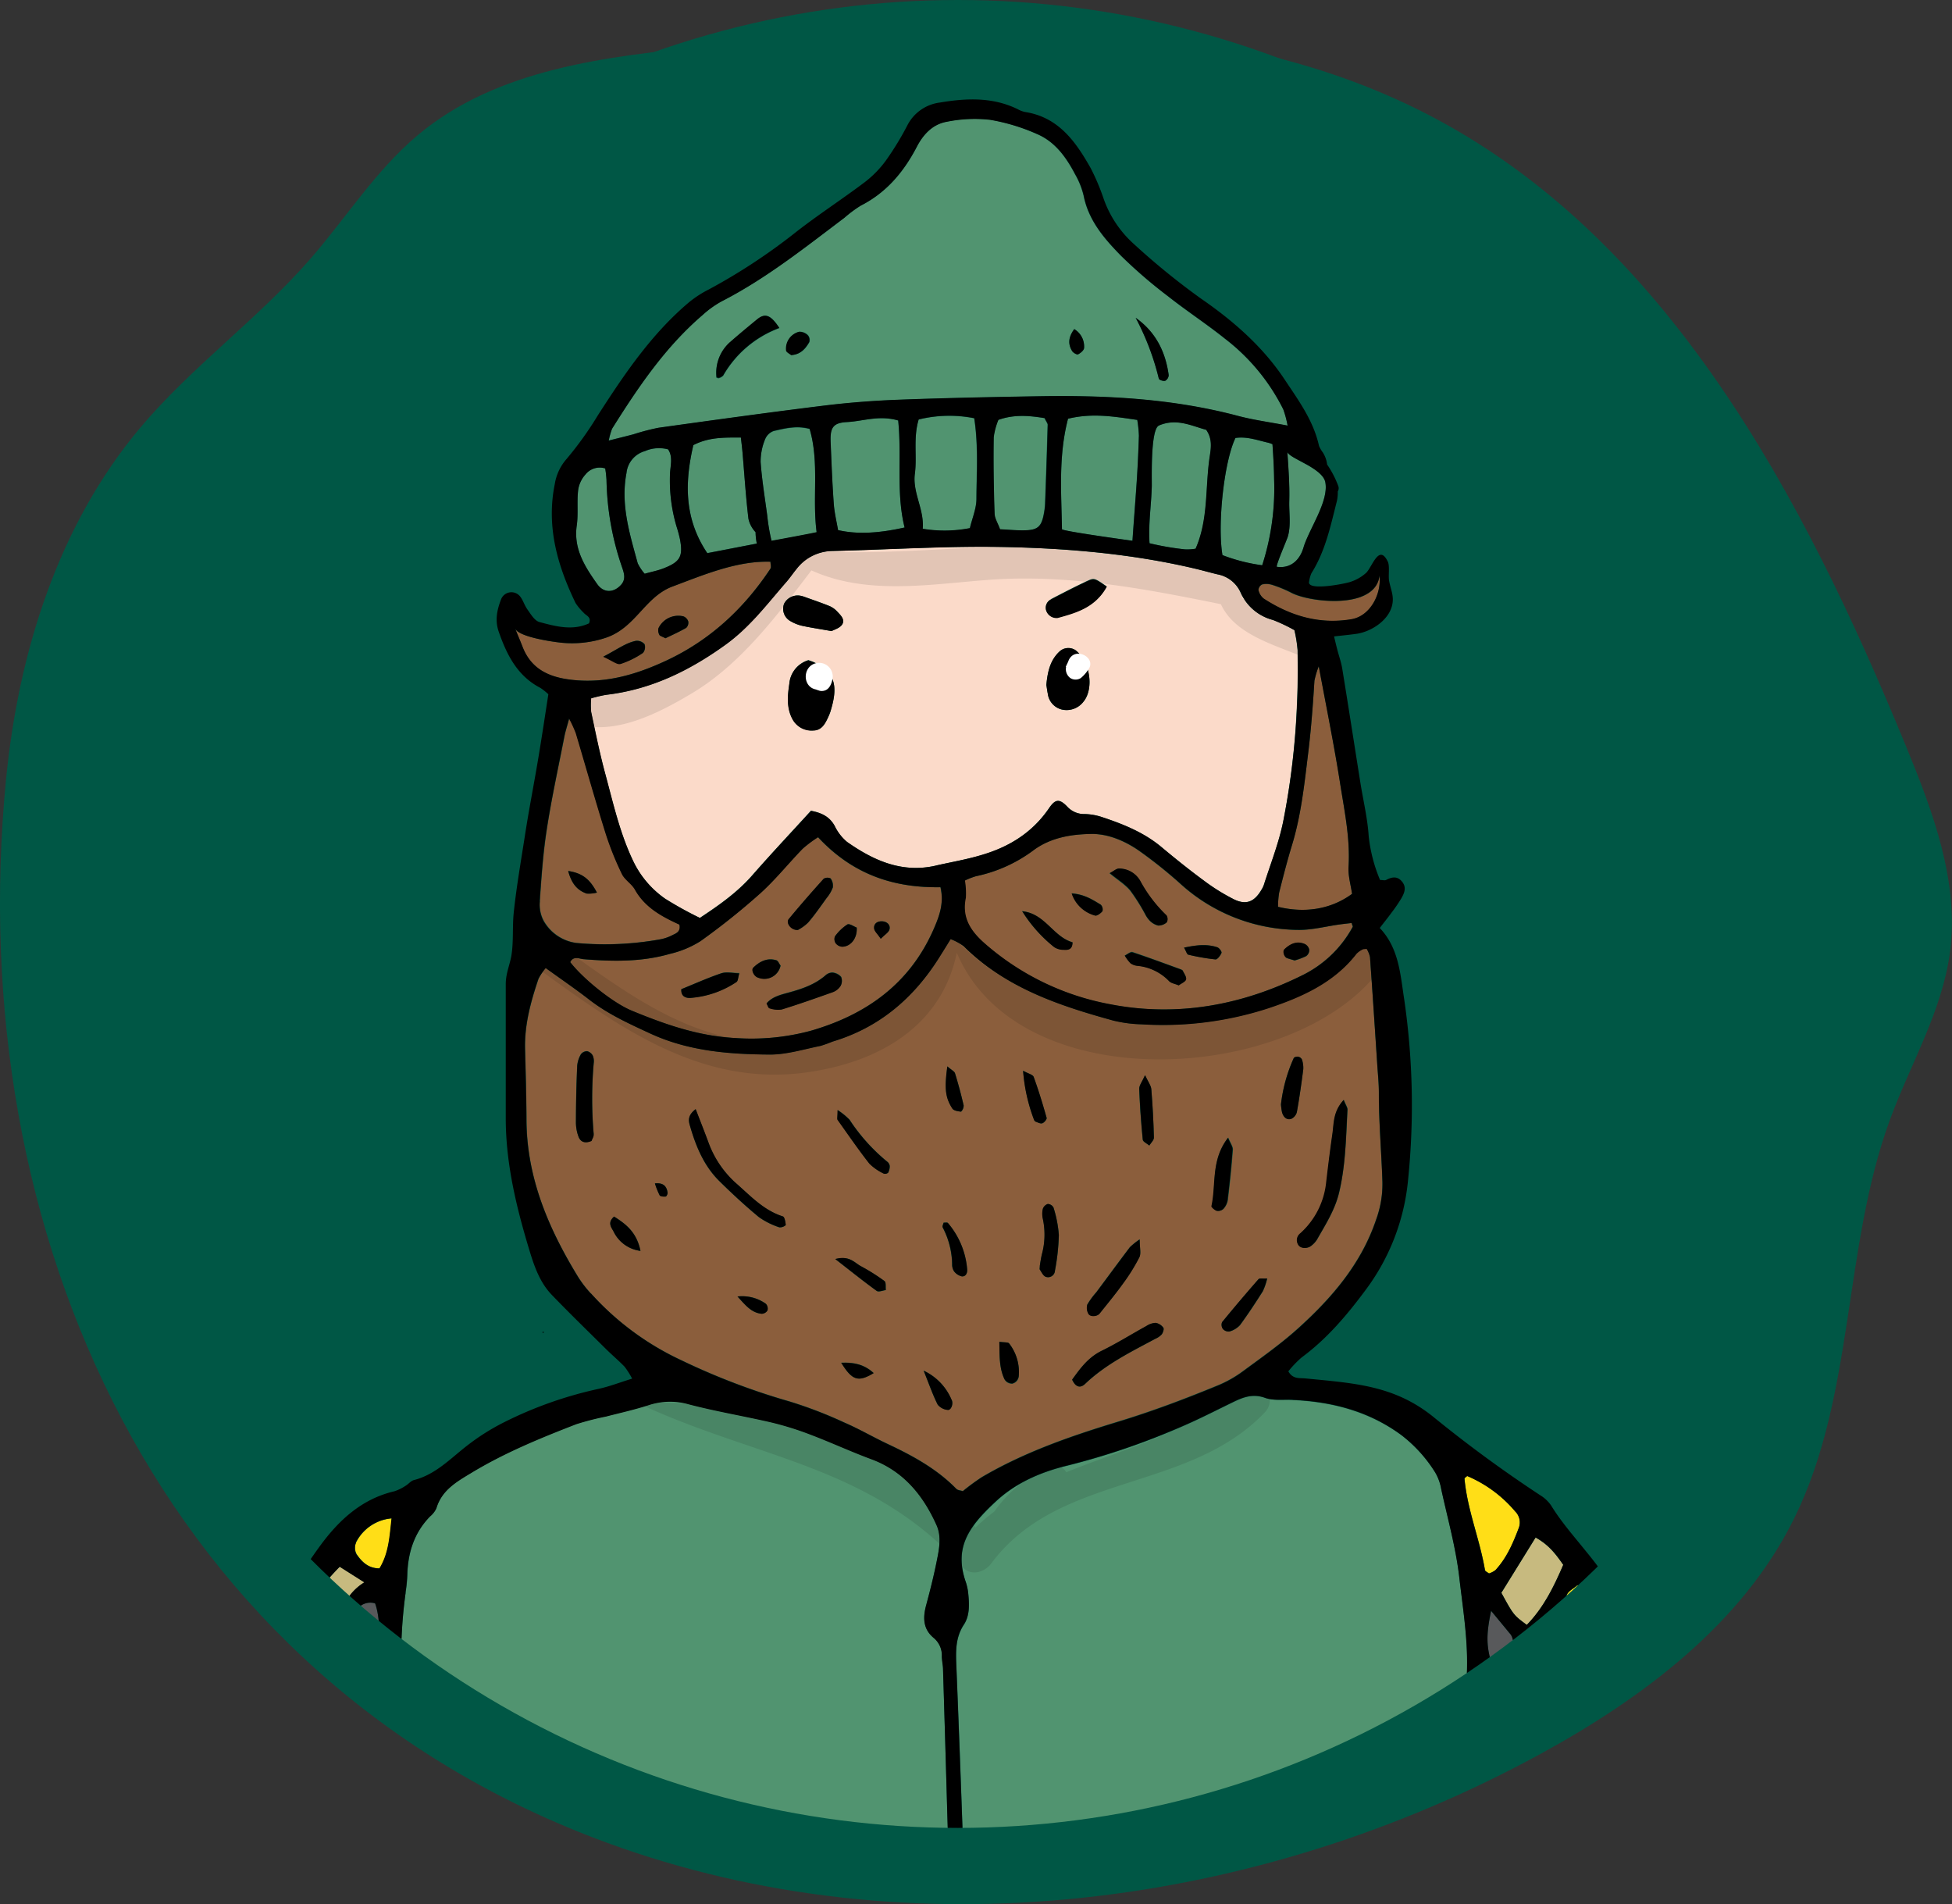 <svg xmlns="http://www.w3.org/2000/svg" xmlns:xlink="http://www.w3.org/1999/xlink" viewBox="0 0 451.77 440.62"><rect x="0" y="0" width="451.77" height="440.62" fill="#333333" stroke="none"/><defs><clipPath id="clip-path"><circle cx="221.71" cy="211.48" r="211.48" fill="none"/></clipPath></defs><title>logo</title><g id="Ebene_1" data-name="Ebene 1"><circle cx="221.71" cy="211.48" r="211.48" fill="#005745"/><path d="M1.4,180.33C4.26,151,13.48,121.56,32.43,99,44.36,84.82,59.7,73.83,71.87,59.85c8.3-9.54,15.14-20.48,24.84-28.6C115,15.9,140.45,13,164.26,10.69,220.34,5.32,280,.58,330.11,26.32c55.65,28.59,87.22,88.45,111,146.31,6.25,15.2,12.33,31.34,10.2,47.63-1.78,13.65-9.13,25.85-13.88,38.77-10.95,29.79-8.13,63.81-22.17,92.28-12,24.37-34.95,41.54-58.79,54.56-65.4,35.72-145.92,46.18-215.89,20.56C37,388.52-8.85,285.39,1.4,180.33Z" fill="#005745"/><g clip-path="url(#clip-path)"><path d="M96.41,418.16a49.45,49.45,0,0,0,9,22.35,5.89,5.89,0,0,0,1.53,1l2.92-1.15c2.95.85,5.55,2.15,8.21,2.27,11.11.5,21.8,4,32.91,4.41,5.09,1.56,10.23.38,15.35.29q9.17-.18,18.34-.24c2.37,0,4.73.2,7.1.15q9.18-.19,18.37-.53a50.07,50.07,0,0,0,6.5-.58c2.42-.42,3.34-1.63,3.42-4.12,0-1-.17-2-.2-3q-.31-9.5-.59-19-.52-16.91-1-33.83c0-1-.24-2-.28-3a5.24,5.24,0,0,0-1.82-4.2c-2.53-2-2.59-4.67-1.82-7.56.87-3.24,1.7-6.5,2.37-9.8.59-2.9,1.31-6,.05-8.77-3.07-6.9-7.57-12.47-15-15.24-4.82-1.81-9.51-4-14.33-5.78a72.08,72.08,0,0,0-9-2.79c-6.36-1.47-12.82-2.53-19.13-4.2a15.82,15.82,0,0,0-9.28.26c-3.21,1-6.5,1.75-9.76,2.6a64.59,64.59,0,0,0-6.88,1.77c-8.33,3.18-16.56,6.6-24.22,11.23-3.39,2-6.9,4-8.15,8.22a5.22,5.22,0,0,1-1.43,1.87c-3.67,3.76-5.14,8.36-5.29,13.49a33.18,33.18,0,0,1-.41,4.14,110.63,110.63,0,0,0-.6,25.5C93.91,402.09,95.25,410.13,96.41,418.16Z" fill="#519470"/><path d="M344.61,364.07a4.81,4.81,0,0,0,1.5-.77c2.6-2.8,4.07-6.24,5.4-9.75a3.59,3.59,0,0,0-.84-3.85,29.66,29.66,0,0,0-11.1-8.18c-.36.33-.62.47-.62.59.65,7.26,3.53,14,4.74,21.17C343.72,363.57,344.25,363.78,344.61,364.07Z" fill="#ffde17"/><path d="M87.88,362.91c2.15-3.52,2.33-7.38,2.8-11.58a10.22,10.22,0,0,0-8.24,5.54,3.11,3.11,0,0,0,.11,2.74C83.75,361.37,85.27,362.95,87.88,362.91Z" fill="#ffde17"/><path d="M75.28,379.82c3-4.88,3.88-10.49,9.09-13.68l-5.73-3.63a58.6,58.6,0,0,0-8.47,10.9C70.88,376.26,71.9,378.67,75.28,379.82Z" fill="#c7ba7f"/><path d="M133.46,218.18a72.25,72.25,0,0,0,19.51-.87,10.31,10.31,0,0,0,2.79-1c.84-.41,1.87-.8,1.53-2.39-4-1.81-7.95-3.89-10.3-8.1-.75-1.34-2.34-2.23-3-3.59a70.63,70.63,0,0,1-3.76-9.35c-2.42-7.73-4.61-15.52-6.93-23.29a31.36,31.36,0,0,0-1.54-3.35c-.53,2-.9,3.07-1.11,4.2-1.4,7.17-3,14.32-4.08,21.54-.85,5.46-1.23,11-1.61,16.52a8,8,0,0,0,.9,4.53A10.26,10.26,0,0,0,133.46,218.18Zm4.7-11.64a7.4,7.4,0,0,1-2.39.22c-2.14-.73-3.47-2.25-4.26-5.22C135,202.05,136.66,203.7,138.16,206.54Z" fill="#8b5e3c"/><path d="M182.65,324.23a99.4,99.4,0,0,1,12.74,4.89c3.45,1.5,6.71,3.42,10.12,5,5.76,2.71,11.3,5.73,15.82,10.35.35.36,1.05.38,1.51.52a51.39,51.39,0,0,1,4.38-3.22C237,336,247.71,332.31,258.5,329c8-2.42,15.75-5.34,23.44-8.51a27.16,27.16,0,0,0,5.68-3.22c4.31-3.17,8.72-6.26,12.68-9.83,7.87-7.09,14.72-15,18.19-25.32a24.1,24.1,0,0,0,1.45-8.7c-.23-6.88-.84-13.74-.83-20.62,0-2.17-.23-4.35-.37-6.52-.54-8.3-1.08-16.59-1.68-24.88a6.57,6.57,0,0,0-.78-1.92c-.54.08-.77,0-.93.14a5,5,0,0,0-1.41,1c-5.23,6.77-12.74,10.06-20.45,12.63A79,79,0,0,1,264.17,237a30.81,30.81,0,0,1-6.47-.85c-12.67-3.49-25-7.61-34.7-17.24a12.68,12.68,0,0,0-3-1.62c-1,1.68-1.87,3-2.7,4.34-5.91,9.39-13.87,16.16-24.64,19.37a29.21,29.21,0,0,1-2.79,1c-3.87.74-7.77,2-11.65,2-9.5-.06-18.94-.78-27.83-4.91-4.87-2.26-9.71-4.45-14-7.77-3.12-2.42-6.38-4.65-10.11-7.34a14.43,14.43,0,0,0-1.61,2.48c-1.79,5.27-3.27,10.6-3.12,16.26s.29,11.1.33,16.65c.1,13.36,5.16,25.07,12,36.19a26.27,26.27,0,0,0,2.91,3.76,65.13,65.13,0,0,0,20.92,15.41A158,158,0,0,0,182.65,324.23Zm125.77-61.9c.36-2.47.14-5.15,2.61-7.84.48,1.2.89,1.74.87,2.25-.38,6.51-.46,13-2,19.42-1,3.92-3.13,7.24-5.07,10.67a5.65,5.65,0,0,1-1.19,1.31c-.91.85-2.61.78-3.15-.17a2,2,0,0,1,.58-2.63,18.37,18.37,0,0,0,6-11.86C307.43,269.76,307.89,266,308.42,262.33Zm-9-17.49c.11-.24.69-.39,1-.34a1.24,1.24,0,0,1,.89.63,6,6,0,0,1,.32,2.26c-.43,3.31-.89,6.62-1.48,9.9a2.37,2.37,0,0,1-1.34,1.61c-1.09.31-1.79-.51-2.1-1.53a12.68,12.68,0,0,1-.25-1.85A35.91,35.91,0,0,1,299.41,244.84Zm-6.12,51a14.61,14.61,0,0,1-1,2.94c-1.69,2.67-3.43,5.32-5.3,7.86a5.26,5.26,0,0,1-2.45,1.47,1.78,1.78,0,0,1-1.51-.6,1.69,1.69,0,0,1-.21-1.57q4.12-5,8.42-9.93C291.49,295.72,292.26,295.89,293.28,295.82Zm-9-32.58c.54,1.33,1.11,2.06,1.06,2.75-.29,3.91-.7,7.81-1.17,11.71a4,4,0,0,1-1,2,1.79,1.79,0,0,1-1.54.43c-.48-.13-1.23-.83-1.17-1.11C281.51,274,280.23,268.4,284.24,263.24ZM265,248.79c.72,1.55,1.37,2.37,1.45,3.24q.47,5.6.6,11.21c0,.6-.69,1.22-1.06,1.83-.52-.45-1.46-.86-1.52-1.35-.39-3.91-.67-7.83-.82-11.76C263.65,251.14,264.35,250.3,265,248.79Zm-13.38,53.08a18,18,0,0,1,2.08-2.85c2.59-3.49,5.17-7,7.79-10.45a15.71,15.71,0,0,1,2.27-1.81c0,2,.36,3.24-.07,4.13a43.91,43.91,0,0,1-3.72,6c-1.72,2.41-3.61,4.7-5.46,7-.61.76-2.19.83-2.6.06A2.77,2.77,0,0,1,251.64,301.86ZM255,312.56c3.51-1.73,6.86-3.81,10.3-5.71a4.39,4.39,0,0,1,2.16-.75,2.82,2.82,0,0,1,1.79,1.12c.21.28-.07,1.13-.36,1.54a4.16,4.16,0,0,1-1.43,1c-5.72,3.06-11.56,5.92-16.33,10.48-1,.93-2.15.89-3-1C249.95,316.69,251.83,314.1,255,312.56Zm-11.17-33.15a27.44,27.44,0,0,1,1.24,6.38,51.18,51.18,0,0,1-.9,8.24,1.59,1.59,0,0,1-2.14,1.41c-.59-.22-.94-1.06-1.36-1.66-.1-.13,0-.38,0-.88.11-.68.24-1.67.47-2.63a17.4,17.4,0,0,0,.23-8.23,5.06,5.06,0,0,1,0-2.32,1.82,1.82,0,0,1,1.16-1.12A1.59,1.59,0,0,1,243.83,279.41Zm-4.59-30.23c1.11,3.12,2.07,6.3,3,9.49.09.33-.54,1.09-1,1.24s-1-.19-1.57-.38a.84.84,0,0,1-.35-.45,40.27,40.27,0,0,1-2.52-11.32C238,248.45,239.05,248.66,239.23,249.18Zm-5.69,61.68a10.71,10.71,0,0,1,2.21,7.7,1.71,1.71,0,0,1-3.27.59c-1.25-2.53-1.15-5.29-1.2-8.68C232.48,310.66,233.27,310.53,233.54,310.85Zm-14.27-64.1c1,.86,1.63,1.15,1.77,1.6.75,2.46,1.41,4.94,2,7.45a2,2,0,0,1-.6,1.42c-.7-.07-1.69-.22-2-.71C218.79,254,218.57,251.85,219.27,246.76Zm-.9,36.15c.35,0,.87-.1,1,.08a18.85,18.85,0,0,1,4.46,10.72c.08.83-.31,1.72-1.23,1.63a3.14,3.14,0,0,1-1.8-1.17,2.81,2.81,0,0,1-.47-1.66,19,19,0,0,0-2.19-8.51C218,283.74,218.29,283.28,218.37,282.91Zm1.88,41c.44.91-.16,2.42-.93,2.3A3.37,3.37,0,0,1,217,325c-1.11-2.2-1.92-4.55-3.25-7.86A12.94,12.94,0,0,1,220.26,324Zm-25.56-8.61c2.93-.12,5.34.39,7.5,2.39C198.64,319.88,197.23,319.44,194.7,315.34Zm-.82-58.45a15.4,15.4,0,0,1,2.77,2.25,43.14,43.14,0,0,0,8.68,9.67,1.52,1.52,0,0,1,.61,1,3.15,3.15,0,0,1-.36,1.57,1.07,1.07,0,0,1-1,.22,11.91,11.91,0,0,1-3.35-2.32c-2.55-3.26-4.91-6.69-7.29-10.08C193.72,258.93,193.88,258.44,193.88,256.89ZM199.25,293a44.94,44.94,0,0,1,5.49,3.46c.39.29.22,1.36.3,2.07-.72.08-1.68.51-2.11.2-3-2.18-5.9-4.5-9.59-7.37C196.63,290.47,197.79,292.18,199.25,293Zm-21.63,10.21a1.62,1.62,0,0,1-1.33.78c-2.51-.22-3.93-2.19-5.61-4a9.46,9.46,0,0,1,6.56,1.66A1.64,1.64,0,0,1,177.63,303.18ZM161,256.67c1.16,3.06,2.1,5.43,3,7.82a23.34,23.34,0,0,0,6.66,9.6c3.25,2.88,6.21,6,10.53,7.4.41.13.59,1.27.66,2a2,2,0,0,1-1.48.52,17.79,17.79,0,0,1-4.71-2.34c-3.19-2.64-6.24-5.46-9.19-8.37-3.62-3.57-5.47-8.16-6.83-13C159.35,259.25,159.23,258,161,256.67Zm-23.62,5.73c.06.51-.33,1.08-.49,1.56-1.39.61-2.51.35-3-.95a9.48,9.48,0,0,1-.61-3.44q0-6.47.29-12.93a6.43,6.43,0,0,1,.87-2.74,1.78,1.78,0,0,1,1.47-.69,2.06,2.06,0,0,1,1.26,1,3.31,3.31,0,0,1,.26,1.71A94.08,94.08,0,0,0,137.42,262.41ZM142,284.94c-.52-1-1.47-2,.13-3.44,2.7,1.71,5.22,3.57,6.11,7.94A8,8,0,0,1,142,284.94Zm12.07-8.08c-.46.05-1.21,0-1.39-.28a17,17,0,0,1-1.1-2.76c2.06-.2,2.72.74,2.94,2.13C154.55,276.25,154.25,276.85,154.06,276.87Z" fill="#8b5e3c"/><path d="M154.17,152.86c10.14-4.72,18-12,24.12-21.29.25-.38,0-1.06,0-1.59-7.75-.24-15.56,3.08-22.67,5.73-6.44,2.41-8.55,9.6-15.5,11.88a24.56,24.56,0,0,1-10.37,1.11c-1.9-.21-9.77-1.32-10.57-3.29.84,2.06,1.29,3.08,1.68,4.12,1.8,4.77,5.4,6.88,10.33,7.63C139.44,158.4,146.89,156.25,154.17,152.86Zm-1.75-7.52a5.09,5.09,0,0,1,5.77-2.72,1.9,1.9,0,0,1,1.11,1.17,1.67,1.67,0,0,1-.47,1.49c-1.64.94-3.38,1.72-4.81,2.41-.78-.42-1.28-.52-1.4-.78A2.16,2.16,0,0,1,152.41,145.33Zm-5.22,2.93a2.27,2.27,0,0,1,2,.78,2.09,2.09,0,0,1-.36,2,20,20,0,0,1-5.16,2.53c-.79.22-1.92-.75-4-1.68C143,150.18,144.87,148.72,147.19,148.26Z" fill="#8b5e3c"/><path d="M59,453.65c2.25-2.87,1.41-6,2-8.81.78-3.93-.74-6.85-3.54-9.37-.73-.65-1.35-1.43-2.12-2a24.09,24.09,0,0,0-2.78-1.52c-.57,5.88-1.58,11.06-1,16.49Z" fill="#c7ba7f"/><path d="M69.66,396.26c.69-4.09,3.09-7.61,3-12-1.29-1.41-2.58-2.87-3.94-4.27a12.81,12.81,0,0,0-1.9-1.25A15.18,15.18,0,0,0,62.39,387C65.89,393.93,65.89,393.93,69.66,396.26Z" fill="#ffde17"/><path d="M65.46,414.08c.44-1.91,1-4,1.41-6.11,1.5-6.9,1.5-6.9-3.64-11.76l-2.65-2.53a24.62,24.62,0,0,0-3.35,11.56c1.79,2.78,3.35,5.29,5,7.72C62.9,413.9,63.73,414.89,65.46,414.08Z" fill="#c7ba7f"/><path d="M59.12,431.31a10.87,10.87,0,0,0,2.24,1.58c.47-.53.9-.79.94-1.11.46-3.48.9-7,1.26-10.45a2.3,2.3,0,0,0-.49-1.64c-2.22-2.35-4.14-5-6.87-7-3.39,6.59-3.32,9.41.24,14.79A38.61,38.61,0,0,0,59.12,431.31Z" fill="#ffde17"/><path d="M262.24,122.78c.27-3.74.57-7.57.82-11.32.24-3.55.4-7.1.51-10.66a28.77,28.77,0,0,0-.38-3.63c-5.35-.77-10.36-1.65-16-.28-2.26,8.69-1.54,17.11-1.42,25.57,0,.43,14.89,2.48,16.32,2.68C262.13,124.36,262.19,123.57,262.24,122.78Z" fill="#519470"/><path d="M304.21,157.5c-.34,5.52-.75,11-1.42,16.53-.89,7.27-1.64,14.54-3.79,21.58-1.1,3.6-2,7.25-2.95,10.9a19.94,19.94,0,0,0-.26,3.31c6.41,1.58,12.4.51,17.13-3-.29-2-.94-4.19-.81-6.28.39-6.41-.92-12.63-1.89-18.87-1.36-8.77-3.14-17.49-5-27.53A20.92,20.92,0,0,0,304.21,157.5Z" fill="#8b5e3c"/><path d="M266,123.26c0,.81,0,1.63.07,2.45a63.81,63.81,0,0,0,8.15,1.41,11.41,11.41,0,0,0,2.51-.15c3-6.74,2.2-14,3.22-21,.31-2.08.77-4.33-.77-6.51-3.42-.94-6.83-2.76-10.93-1-2,.84-1.63,12.13-1.67,14.06C266.46,116.2,266,119.67,266,123.26Z" fill="#519470"/><path d="M227.68,218.17a60.74,60.74,0,0,0,29.06,14.19c15.67,3.06,30.85.26,45-6.87a26.55,26.55,0,0,0,11.28-11c.06-.12-.09-.36-.25-.9-.88.1-1.81.2-2.75.33-3.14.44-6.27,1.29-9.4,1.26a41,41,0,0,1-27.6-10.79,107.25,107.25,0,0,0-9.27-7.41c-3.27-2.31-7.2-4-11-4-4.61,0-9.47.77-13.49,3.69a33.78,33.78,0,0,1-13.43,6.09,17.12,17.12,0,0,0-2.57,1,18.21,18.21,0,0,1,.14,4C222.53,212.24,224.51,215.34,227.68,218.17Zm69.58,1.54c1.36-1.31,2.92-2,4.78-1.23a1.91,1.91,0,0,1,1,1.34,1.75,1.75,0,0,1-.72,1.44,15,15,0,0,1-2.67,1c-.67-.2-1.23-.35-1.77-.54S296.79,220.15,297.27,219.71Zm-15.49-.51c.44.15,1.06,1,.95,1.29-.24.61-.94,1.55-1.37,1.51a49.34,49.34,0,0,1-6.32-1.1c-.36-.09-.54-.88-1-1.63C276.82,218.69,279.3,218.36,281.78,219.19Zm-8.52,5.07c.18.06.42.17.48.32.31.67.9,1.43.76,2s-1.06.9-1.7,1.38c-.88-.36-1.78-.47-2.25-1a11.69,11.69,0,0,0-7.28-3.52,3.33,3.33,0,0,1-1.64-.6,9.29,9.29,0,0,1-1.32-1.77c.62-.29,1.37-1,1.85-.8C265.9,221.55,269.57,222.92,273.26,224.26ZM258.94,201a5.65,5.65,0,0,1,4.92,2.84,32.24,32.24,0,0,0,6.09,8,1.64,1.64,0,0,1,.07,1.59,2.89,2.89,0,0,1-2,.76,4.21,4.21,0,0,1-2-1.18,6.17,6.17,0,0,1-1-1.45,46.48,46.48,0,0,0-3.49-5.48c-1.22-1.43-2.91-2.46-4.76-4C257.72,201.59,258.33,201,258.94,201Zm-4.17,8.32a1.58,1.58,0,0,1,.39,1.5c-.4.51-1.3,1.18-1.73,1a7.83,7.83,0,0,1-5.39-5.13C250.95,206.9,252.86,208.15,254.77,209.31ZM248.2,218c0,1.67-1,1.81-2,1.74a4,4,0,0,1-2.23-.61,32.84,32.84,0,0,1-7.43-8.31C241.84,211.36,243.71,216.76,248.2,218Z" fill="#8b5e3c"/><path d="M294.88,110.87c0-2.64-.19-5.32-.38-8.07a5.51,5.51,0,0,0-1.09-.37c-2.48-.59-4.94-1.47-7.48-1.07-2.6,5.37-4.21,19.84-3,27.1a40.24,40.24,0,0,0,9.2,2.35A57.89,57.89,0,0,0,294.88,110.87Z" fill="#519470"/><path d="M237.25,122.72c2.92-.08,3.77-.91,4.3-3.81a16,16,0,0,0,.29-2.34q.34-9.13.6-18.27c0-.34-.31-.68-.72-1.54-3.34-.54-6.93-.94-10.7.41a16.31,16.31,0,0,0-1.08,4c-.06,5.91,0,11.81.19,17.71,0,1.09.74,2.17,1.27,3.62C233.39,122.57,235.33,122.78,237.25,122.72Z" fill="#519470"/><path d="M171.85,104.7c-.1-1.13-.24-2.24-.38-3.48-3.87,0-7.4-.1-11,1.75-2,8.6-2.17,17,3.23,25l11.46-2.2a13.29,13.29,0,0,1-.29-2.66,6.52,6.52,0,0,1-1.65-3.1C172.61,114.94,172.29,109.81,171.85,104.7Z" fill="#519470"/><path d="M143.78,135.26c1.09-1.25.67-2.62.22-3.92a65.16,65.16,0,0,1-3.63-20.27,25.1,25.1,0,0,0-.3-2.68,4.2,4.2,0,0,0-4.55,1.38,6.77,6.77,0,0,0-1.71,3.61c-.31,2.73.06,5.54-.33,8.25-.77,5.41,1.9,9.51,4.76,13.55C139.73,137.27,142.08,137.21,143.78,135.26Z" fill="#519470"/><path d="M294.44,135.36a4.5,4.5,0,0,0-2.33-.1,1.58,1.58,0,0,0-.86,1.28,3.5,3.5,0,0,0,1.22,2c6.19,4,12.87,6,20.3,4.78,4.39-.74,7-5.89,6.49-10.1-.27,2.47-1.94,4-4.24,4.89-5.08,1.93-13.26.63-16.19-.92A29.43,29.43,0,0,0,294.44,135.36Z" fill="#8b5e3c"/><path d="M154.63,104a8.14,8.14,0,0,0-5.36.4,5.89,5.89,0,0,0-4.27,5.06c-1.4,7.3.75,14.07,2.6,20.9a11.05,11.05,0,0,0,1.61,2.42c1.71-.47,3.06-.74,4.32-1.23,3.9-1.5,4.59-2.75,3.85-6.76a29.46,29.46,0,0,0-.77-2.86,37.48,37.48,0,0,1-1.53-12.3C155.16,107.73,155.8,105.69,154.63,104Z" fill="#519470"/><path d="M298.38,115.93c-.08,2.7.45,5.69-.36,8.32-.23.76-2.9,6.88-2.5,6.91l.52.05c3.07.17,4.88-2,5.62-4.48,1.25-4.26,5.94-10.71,5.06-15.16-.32-1.62-2.36-3-4.4-4.13s-4.34-2.18-4.39-2.92C298.17,108.31,298.49,112.11,298.38,115.93Z" fill="#519470"/><path d="M152.42,99c12.75-1.78,25.5-3.54,38.27-5.12,5.69-.7,11.42-1.14,17.15-1.36,10.88-.41,21.77-.63,32.66-.81,15.48-.26,30.87.54,46,4.54,3.57.95,7.27,1.43,11.5,2.25a22.75,22.75,0,0,0-1-3.76A47,47,0,0,0,283.5,78.39c-4.32-3.45-9-6.49-13.3-9.91a111.29,111.29,0,0,1-10.78-9.3c-3.86-3.94-7.51-8.14-8.65-13.89a18.65,18.65,0,0,0-2-5c-2.05-3.92-4.64-7.52-8.83-9.29a45.72,45.72,0,0,0-10.76-3.32,32.29,32.29,0,0,0-10,.45c-3.29.56-5.49,2.91-7,5.87-3,5.74-7,10.53-12.92,13.53a28.85,28.85,0,0,0-3.81,2.83c-9.17,6.92-18.15,14.08-28.44,19.35a22.8,22.8,0,0,0-4.32,3.1c-8.7,7.42-15,16.79-21,26.35a15.24,15.24,0,0,0-.77,2.75c2.46-.63,4.14-1,5.81-1.48A50.8,50.8,0,0,1,152.42,99ZM270.48,86.8a1.59,1.59,0,0,1-.8,1.31c-.41.14-1.4-.19-1.48-.49a60.09,60.09,0,0,0-5.36-14.09C267.48,76.82,269.76,81.42,270.48,86.8ZM248.62,76.14a4.67,4.67,0,0,1,2.27,4.36c0,.54-.81,1.19-1.4,1.48-.28.13-1.11-.35-1.36-.75C247.14,79.61,247.24,78,248.62,76.14ZM185,76.74a2.78,2.78,0,0,1,2,.79,1.7,1.7,0,0,1,.34,1.61c-.88,1.55-2,2.89-4.18,3-.34-.3-1-.61-1.11-1A4,4,0,0,1,185,76.74Zm-16,2.46c2-1.8,4.15-3.54,6.26-5.27,1.86-1.54,3.17-1.09,5.13,2a25,25,0,0,0-13,11,2.1,2.1,0,0,1-1,.6c-.15.06-.38-.06-.57-.09A9.46,9.46,0,0,1,168.95,79.2Z" fill="#519470"/><path d="M213.53,122.38a30.66,30.66,0,0,0,10.92-.15c.53-2.25,1.51-4.52,1.52-6.78,0-6.07.47-12.16-.51-18.65a29.48,29.48,0,0,0-12.85.29c-1.28,4.29-.35,8.47-.9,12.53C211.12,114,213.93,117.87,213.53,122.38Z" fill="#519470"/><path d="M345.83,410.84a3.93,3.93,0,0,0-3.16,3.85c-.29,2.35.85,4.23,2.26,5.92s3.29.81,6.4-2.35C350.64,415,348.25,413,345.83,410.84Z" fill="#c7ba7f"/><path d="M358.27,432.17c-1.36-3.29-2.24-6.95-5.35-9.31-5.68,2.6-5.9,3.09-3.53,7.74.79,1.55,1.69,3.06,2.79,5C354.81,434.88,357,434.68,358.27,432.17Z" fill="#ffde17"/><path d="M337,431.5a14.57,14.57,0,0,0-1.95-3,3.69,3.69,0,0,0-4.2-1.42c-3.64.92-7.29,1.84-11,2.58-4.93,1-9.25,3.51-13.86,5.3-10,3.88-19.79,8.2-30.44,10-4.68.78-9.41,1.38-14.14,1.81-8.88.81-17.78,1.42-26.66,2.16-3.33.28-6.74-.06-10.55,1.29a26.25,26.25,0,0,0-.45,3.78c.11,3.37.25,6.74.56,10.1,1.11,11.65,2.15,23.29,2,35-.09,7.93,0,15.86.11,23.78a34.87,34.87,0,0,0,.44,3.88c2.18,1.13,4.17.87,6.12.77,7.7-.38,15.41-.7,23.09-1.29,8.48-.66,17-1.52,25.41-2.44,10.24-1.11,20.42-2.43,30.19-6.14a181.8,181.8,0,0,0,20-9,76,76,0,0,0,7.08-4.33,7.46,7.46,0,0,0,2.45-2.5c1.27-2.44,2.82-4.93,3.29-7.57a149.11,149.11,0,0,0,2-17.08c.38-6.37-1.41-12.58-2-18.89C343.73,448.84,340.53,440.14,337,431.5Z" fill="#519470"/><path d="M73.47,392.89c-2.13,6.82-2.15,6.87,3.69,11.17a64.55,64.55,0,0,0,7.42,4.81,2.36,2.36,0,0,0,3.62-2.3c-.39-4.7-.95-9.37-1.44-14.07l-11.2-5.12C74.69,389.65,74,391.25,73.47,392.89Z" fill="#c7ba7f"/><path d="M207.86,97.3c-4.48-1.29-8.14.18-11.83.37-3.24.16-4,1.27-3.81,4.67.2,4.73.38,9.46.72,14.17.15,2.12.67,4.22,1,6.16,4.41,1,9.28.76,15.42-.61C207.35,114,208.74,105.72,207.86,97.3Z" fill="#519470"/><path d="M68.4,413.75a7.91,7.91,0,0,0-.36,2.32,6.45,6.45,0,0,0,.58,2.82c1.8,3.15,7.38,7.35,11.72,8.89a33.15,33.15,0,0,0,3.11-14.49c-3.61-2.66-6.91-5.14-10.28-7.54a9.46,9.46,0,0,0-2.49-.77C69.86,408.07,69.11,410.91,68.4,413.75Z" fill="#58595b"/><path d="M292.76,323.47c-2.8-1-5-.15-7.37,1-3.21,1.55-6.38,3.17-9.61,4.65a168.45,168.45,0,0,1-29.11,10.13c-6.07,1.5-11.72,4-16.25,8.27-6.08,5.68-9.71,10.52-6.87,18.63a12.47,12.47,0,0,1,.58,2.91c.23,2.39.29,4.88-1.06,6.93-2,3.07-1.86,6.35-1.71,9.74q.76,18.39,1.39,36.78c.18,5.14.24,10.3.45,15.45.1,2.34-.06,4.76,1.5,7.35a47.69,47.69,0,0,0,4.95.22c6.12-.31,12.22-.93,18.33-1,10.34-.19,20.48-1.82,30.58-3.76a101.11,101.11,0,0,0,27.92-9.56,61.49,61.49,0,0,1,13.77-5.38c1.92-.48,3.89-.72,5.83-1.09a9,9,0,0,0,6.51-4.56c3.67-6.15,5.1-12.81,5.68-19.78.15-1.77-.13-3.61.25-5.32,2.24-10.12.37-20.15-.78-30.14-.8-6.85-2.69-13.57-4.17-20.33a11.46,11.46,0,0,0-1.39-3.85,32.59,32.59,0,0,0-7.92-8.72c-7.49-5.46-16-7.65-25-8.07C297.06,323.79,294.73,324.16,292.76,323.47Z" fill="#519470"/><path d="M86.81,371a3.87,3.87,0,0,0-4.18,1.36c-2.11,3.24-4.27,6.54-4.77,10.74,2.75,1.82,4.39,5.26,8.35,4.65C88,382,88.27,375.07,86.81,371Z" fill="#58595b"/><path d="M79.27,449.3c2.24,1.52,4.32,3.65,7.62,4.18,3.21-4.06,2.39-9,3.62-13.3-3.81-3.19-3.81-3.19-7.83-4C80,440.63,79.33,443.23,79.27,449.3Z" fill="#ffde17"/><path d="M64.93,433.71A5.24,5.24,0,0,0,66.67,439c2.07,1.84,4.06,3.77,6.2,5.52A16.21,16.21,0,0,0,76,446.12a39.59,39.59,0,0,0,2.94-11.2,3.69,3.69,0,0,0-1.18-3.78c-3.32-2.42-6.73-4.72-11-7.7C66,427.59,65.53,430.66,64.93,433.71Z" fill="#c7ba7f"/><path d="M185.74,196.38c-3.3,3.4-6.29,7.14-9.79,10.31a161.92,161.92,0,0,1-13.85,11.09,23,23,0,0,1-7.07,2.94c-6.55,1.89-13.27,1.78-20,1.23-1-.09-2.35-.81-3.08.69,3.09,4,9.92,9.43,14.21,11.21,7.68,3.17,15.39,5.89,23.91,6.34a52.78,52.78,0,0,0,17.58-1.68c12.76-3.7,22.77-10.79,28.32-23.29,1.37-3.07,2.58-6.14,1.66-9.92-10.91.17-20.38-3-28.33-11.57A28.53,28.53,0,0,0,185.74,196.38Zm-15.27,30.81A22.11,22.11,0,0,1,160,230.86c-1.16.15-2.42-.2-2.3-2,3.06-1.23,6.09-2.6,9.23-3.67,1.18-.4,2.61-.06,4.19-.06C170.82,226.15,170.83,226.92,170.47,227.18Zm5-1c-.91-.25-1.67-1.75-1.1-2.31,1.48-1.44,3.21-2.32,5.31-1.71.43.13.69.86,1,1.25a3.82,3.82,0,0,1-5.2,2.76Zm19.08,1.91a3.61,3.61,0,0,1-1.81,1.43c-3.91,1.42-7.83,2.81-11.8,4a6.09,6.09,0,0,1-2.85-.28c-.24,0-.38-.59-.67-1.11,1.32-1.57,3.3-2,5.14-2.52,3.09-.84,6.06-1.84,8.53-4a2.35,2.35,0,0,1,1.6-.62,3,3,0,0,1,2,1A2.42,2.42,0,0,1,194.53,228.13Zm9.7-14.93c1.11.09,1.87.85,1.63,1.86-.17.7-1.09,1.21-2,2.17-.73-1.1-1.51-1.77-1.55-2.48C202.23,213.67,203.14,213.1,204.24,213.19Zm-11,3.49a10.79,10.79,0,0,1,2.87-2.76c.48-.28,1.55.49,2.17.72.17,2.48-1.42,4.4-3.39,4.43a2.09,2.09,0,0,1-1.46-.78A1.76,1.76,0,0,1,193.24,216.69Zm-1-13.44a2.9,2.9,0,0,1,.54,2.08,8.53,8.53,0,0,1-1.48,2.52c-1.38,1.91-2.72,3.86-4.25,5.64a10.4,10.4,0,0,1-2.37,1.71c-1.64.08-2.81-1.68-2.11-2.53,2.62-3.17,5.34-6.28,8.09-9.33A1.69,1.69,0,0,1,192.21,203.24Z" fill="#8b5e3c"/><path d="M187.38,99.29c-3-.82-5.68-.13-8.34.48a3.4,3.4,0,0,0-2,2,13.54,13.54,0,0,0-1,5.18c.29,4.12,1,8.22,1.52,12.32a46.33,46.33,0,0,0,1,5.92c.88-.17,10.45-1.94,10.44-2C187.94,115.08,189.69,107.14,187.38,99.29Z" fill="#519470"/><path d="M242.78,187c1.41-2.06,2.35-2.28,4.16-.41a5.32,5.32,0,0,0,4.13,1.77,13.75,13.75,0,0,1,4.05.73c4.89,1.63,9.64,3.55,13.69,6.92,3.19,2.66,6.43,5.27,9.78,7.73a46,46,0,0,0,7,4.36c2.86,1.39,4.77.54,6.4-2.3a5.45,5.45,0,0,0,.51-1.06C294.08,199.87,296,195,297,190a176.42,176.42,0,0,0,3.16-27.1c.2-4.15.2-8.31.14-12.46a31.59,31.59,0,0,0-.74-4.64,38.68,38.68,0,0,0-5-2.37,11.21,11.21,0,0,1-7.44-6.31,7.32,7.32,0,0,0-5.39-4.24c-1.73-.42-3.45-.91-5.19-1.32-14.52-3.39-29.33-4.67-44.16-5-13.25-.26-26.52.59-39.78.93a10.58,10.58,0,0,0-8.23,4.09c-.88,1.07-1.67,2.22-2.57,3.26-4.42,5-8.44,10.36-14,14.39-8.37,6-17.25,10.33-27.55,11.53a33.57,33.57,0,0,0-3.46.81,16.12,16.12,0,0,0,0,3.15c1,4.82,2,9.66,3.29,14.42,1.8,6.69,3.34,13.44,6.3,19.79a22.35,22.35,0,0,0,7.52,9,83.77,83.77,0,0,0,8.06,4.46c4.21-2.8,8.56-5.78,12.14-9.87,4.4-5,9-9.92,13.57-14.92,2.49.47,4.28,1.34,5.47,3.47A11.06,11.06,0,0,0,196,194.8c6.15,4.32,12.73,7.28,20.55,5.5,3.66-.83,7.39-1.46,11-2.55C233.74,195.87,239,192.54,242.78,187Zm8.15-24.88a4.91,4.91,0,0,1-5.12,2.07,4.3,4.3,0,0,1-3.31-3.69c-.15-.76-.24-1.54-.33-2,.27-3,.86-5.68,3-7.71a3,3,0,0,1,3.76-.33C252.18,153,253.21,158.95,250.94,162.17Zm-7.69-23.5c2.8-1.45,5.59-2.91,8.44-4.23,1.59-.74,1.66-.63,4.46,1.29-2.64,4.8-7,6-11.36,7.23a2.51,2.51,0,0,1-2.69-1.82A2.15,2.15,0,0,1,243.25,138.67Zm-51,25.91a12.47,12.47,0,0,1-.67,1.64c-.68,1.46-1.49,2.8-3.37,2.83a5,5,0,0,1-4.83-2.74c-1.35-2.58-1.07-5.37-.67-8.06a6.2,6.2,0,0,1,4.42-5.46c.55.21.92.31,1.27.48C193.34,155.65,194,158.77,192.21,164.58Zm2.6-19.94c-.58.79-1.79,1.09-2.38,1.43-2.66-.47-4.8-.78-6.89-1.24a9.64,9.64,0,0,1-2.69-1.1,3.25,3.25,0,0,1-1.4-4,3.53,3.53,0,0,1,3.95-1.8,4.38,4.38,0,0,1,.57.16c2,.72,4.05,1.4,6,2.2a5.29,5.29,0,0,1,1.85,1.35C194.61,142.45,195.67,143.49,194.81,144.64Z" fill="#fbdac9"/><path d="M360.57,437.05a8.08,8.08,0,0,0-6.54,2.71c1.62,4.41,3.16,8.75,6.46,12.45l5.94-1C365,445.63,363.93,440.93,360.57,437.05Z" fill="#c7ba7f"/><path d="M88.8,414.34c-.89,1.25-1.77,2-2.07,3-.9,2.83-1.31,5.82-2.38,8.56-1.65,4.26-.65,5.59,3,7.61,1.51.82,3.09,1.84,5.21,1.23,1.63-1.93,1.59-4.09.82-6.53-1.19-3.77-2.11-7.62-3.21-11.42A14.21,14.21,0,0,0,88.8,414.34Z" fill="#c7ba7f"/><path d="M349.54,381.67a2.9,2.9,0,0,0-.22-3.81c-1.23-1.5-2.47-3-4.22-5.12-1.21,5.76-1.1,8.36.29,12.88C347.52,385.05,348.39,383.19,349.54,381.67Z" fill="#58595b"/><path d="M344.7,401.89c.28,1.59,2.54,2.14,3.88,1.09a27.74,27.74,0,0,0,3-2.86c1.47-1.57,2.89-3.2,4.33-4.79,2-2.17,2.35-3.92,1-6.4a56,56,0,0,0-3.54-5.12c-3.17,1.74-4.39,4.4-6.49,6.12C342.73,393.31,344,397.69,344.7,401.89Z" fill="#c7ba7f"/><path d="M377.91,443.68c-.56-4-2.27-7.82-3.79-11.67a12.78,12.78,0,0,0-1.75-2.47L364,434.7c2.21,5,3.33,9.78,6.15,13.78C375.15,446.8,375.15,446.8,377.91,443.68Z" fill="#58595b"/><path d="M365.62,408c-1.48-3.88-2.6-7.95-5.61-11.09-4.23,3-9,8-10.68,11.34l5.86,8.53C359.24,414,363.24,412.18,365.62,408Z" fill="#58595b"/><path d="M362.65,430.85a24.07,24.07,0,0,0,7.15-3.71A3.72,3.72,0,0,0,371.4,423c-.85-3.4-1.64-6.85-3.66-10a17.65,17.65,0,0,0-10.8,7.54C359.33,427.6,359.61,428.13,362.65,430.85Z" fill="#c7ba7f"/><path d="M363.58,395.23c1.3,2.67,2.6,5.35,4,8a18.93,18.93,0,0,0,1.62,2.3c3.85-1.92,6.15-4.87,8.3-8a4.25,4.25,0,0,0,.83-3.93c-1.37-3.69-2.38-7.55-5.25-11.52-3.29,3.2-6.16,5.9-8.91,8.71A3.65,3.65,0,0,0,363.58,395.23Z" fill="#c7ba7f"/><path d="M380.07,439.29c.22.64,1,1.08,1.8,1.91,2.57-2.12,5.21-3.84,7.32-6.16.74-.81,1.61-2.13,1.45-3.05-.75-4.4-1.67-8.8-4.89-12.62-3.1,2.59-5.91,5-9,7.58C377.21,431.54,378.72,435.4,380.07,439.29Z" fill="#c7ba7f"/><path d="M353.36,376c3.89-4,6.27-8.84,8.44-13.9-1.7-2.42-3.28-4.59-6.4-6.33l-7.93,12.8C350.3,373.71,350.3,373.71,353.36,376Z" fill="#c7ba7f"/><path d="M360.76,388.17c4.25-2.36,6.52-5.87,8.93-9.15a4.54,4.54,0,0,0,.26-3.89c-1.31-2.8-3.08-5.38-4.84-8.36-1,.88-2,1.34-2.39,2.12-2,4.2-5.87,7.34-7.15,11.89Z" fill="#ffde17"/><path d="M382.31,446.18c.58,3.79.43,7.6,2.74,10.75a4.84,4.84,0,0,0,1.34,0c4-1.39,5.87-5.08,8.55-7.9a2.41,2.41,0,0,0,.33-1.69,19.89,19.89,0,0,0-3.08-9C388.44,440.78,385.05,443,382.31,446.18Z" fill="#ffde17"/><path d="M375.13,421.73c.17.37,1,.45,1.7.77l8.66-9.19c-1.11-3.39-2.16-6.74-3.35-10A10.09,10.09,0,0,0,380.5,401l-9.64,8.46A74.34,74.34,0,0,0,375.13,421.73Z" fill="#ffde17"/><path d="M412.86,537.27c-.23-4-.49-7.91-.86-11.85-1.24-12.82-2.12-25.69-3.92-38.44-1.54-11-3.22-21.93-5.41-32.82a272.29,272.29,0,0,0-11.18-40.6,70.32,70.32,0,0,1-2.83-7.79c-1.89-7.94-4.86-15.5-7.7-23.12a84.94,84.94,0,0,0-13.75-23.51c-2.84-3.54-5.85-6.92-8.24-10.82a8.31,8.31,0,0,0-2.52-2.35A301.62,301.62,0,0,1,332,328.07c-9.16-7.54-18.54-8-29.93-9.12-1.33-.13-2.85.22-3.9-1.64a25.07,25.07,0,0,1,3.09-3.22c5.82-4.29,10.43-9.73,14.69-15.46a50.38,50.38,0,0,0,9.95-25.78,170,170,0,0,0-.9-41.54c-.9-5.73-1.19-11.88-5.67-16.58,1-1.31,1.87-2.37,2.67-3.47a36.69,36.69,0,0,0,2.33-3.4c.69-1.22,1.26-2.52.16-3.86s-2.36-1.09-3.7-.38c-.3.15-.75,0-1.39,0a35.64,35.64,0,0,1-2.63-10.15c-.27-4.13-1.26-8.22-1.92-12.33-1.4-8.8-2.76-17.61-4.2-26.41-.25-1.54-.79-3-1.18-4.54-.23-.87-.43-1.75-.72-2.93,2-.22,3.53-.37,5.07-.58,3.34-.44,7.26-2.9,8.27-6.24.7-2.33-.18-3.85-.59-6-.23-1.2.18-3.44-.3-4.47-2-4.16-3.52.94-4.94,2.51a10.06,10.06,0,0,1-3.63,2.13c-.93.38-10.28,2.3-9.65-.06a7.6,7.6,0,0,1,.53-1.9c3.15-5,4.36-10.6,5.76-16.17a8.77,8.77,0,0,0,.34-2.76,1.44,1.44,0,0,0,.11-1.29,22.78,22.78,0,0,0-2.57-4.94,6.53,6.53,0,0,0-1-2.8,7.31,7.31,0,0,1-.88-1.52C304,97.38,300.56,92.69,297.44,88c-5.06-7.7-12-13.76-19.53-18.94a166.14,166.14,0,0,1-15.63-12.73A25.32,25.32,0,0,1,255.43,46a50.87,50.87,0,0,0-3-7.09c-3.47-6.15-7.45-11.8-15.2-13a5.76,5.76,0,0,1-1.66-.63c-5.82-2.86-11.92-2.58-18.06-1.55A9.83,9.83,0,0,0,210,29a67.62,67.62,0,0,1-4.93,8.09,24.34,24.34,0,0,1-4.93,5.06c-5.2,3.93-10.7,7.48-15.84,11.49A137,137,0,0,1,164,67a25,25,0,0,0-4.47,2.89c-8.76,7.36-15.08,16.76-21.18,26.24a80,80,0,0,1-7.23,10.08A11.51,11.51,0,0,0,128.4,112c-2,9.83.6,18.83,4.81,27.54a13.18,13.18,0,0,0,1.89,2.26c.55.67,1.85.95,1.22,2.44-3.81,1.76-7.7.7-11.48-.31-1.11-.3-2-1.82-2.76-2.89s-1-2.16-1.73-3.06a2.57,2.57,0,0,0-4.38.69c-.93,2.43-1.47,4.86-.54,7.51,1.87,5.37,4.32,10.24,9.65,13a13.84,13.84,0,0,1,1.83,1.46c-.77,5-1.47,9.65-2.25,14.33-1,6.07-2.2,12.09-3.14,18.16-.9,5.83-2,12.09-2.63,18.13-.33,3.22,0,6.83-.56,10-.44,2.3-1.28,4.06-1.28,6.52,0,10.31,0,20.62,0,30.92,0,10.63,2.5,20.82,5.56,30.88,1.09,3.58,2.39,7.21,5.06,10,4.11,4.27,8.38,8.41,12.6,12.59,1.41,1.39,2.93,2.67,4.3,4.09A18.89,18.89,0,0,1,146.3,319c-2.94.91-5.34,1.85-7.82,2.38a92.2,92.2,0,0,0-21.82,7.72,51.52,51.52,0,0,0-8.51,5.37c-3.89,3-7.3,6.71-12.34,8-.71.17-1.26.93-1.95,1.33a10.54,10.54,0,0,1-2.6,1.27c-7.6,1.78-12.92,6.77-17.28,12.76s-8.27,12.57-12.52,18.79a80.43,80.43,0,0,0-12.91,31C47,416,44.67,424.71,44,433.29c-.44,5.45-2.2,10.9-2.16,16.39,0,5.07.65,9.94.41,15.16-.59,12.36-1.2,24.72-1.43,37.1-.27,14.26.22,28.53.26,42.8,0,8.33-.22,16.65-.27,25,0,4.36-.06,8.73.23,13.08.51,7.9,1.62,15.78,1.84,23.67.26,9.31.49,18.62,1.21,27.91.77,9.9,2,19.73,5.42,29.14a62.79,62.79,0,0,1,3.78,13.69c.52,4.29,1.92,8.52.17,12.85a3.22,3.22,0,0,0-.17,1.75c.51,2.53-.74,4.18-2.61,5.55-5.57,4.05-8.87,10-13,15.27A13.79,13.79,0,0,0,35,725c1.87,7.51,3.95,14.92,8.13,21.6A69.48,69.48,0,0,0,58.35,764c4.35,3.51,9.37,5,15,2.94a54.25,54.25,0,0,1,5.78-1.48c0,1.23,0,2,0,2.77.1,3.76,1.59,5,5.22,4.18a40.9,40.9,0,0,1,4-.95c2.37-.28,3.73.74,4.25,3.13a30.33,30.33,0,0,1,.47,4.13c.1,1.38,0,2.79.19,4.15.41,2.9,1.8,4.18,4.79,4.22a22.48,22.48,0,0,0,4.7-.56c1.94-.38,3.85-1,5.86-.09,1.37,1.65,1,3.71,1.29,5.64a53.63,53.63,0,0,0,1.28,7c1.69,6.09,3.9,12,5.24,18.2,1.91,8.69,3.27,17.51,4.78,26.28q3,17.26,5.82,34.56c.36,2.15.41,4.35.84,6.48,1.39,6.79,2.95,13.55,4.35,20.33.89,4.27,1.43,8.62,2.47,12.85.92,3.76,1.53,7.83,5.35,9.85a33.88,33.88,0,0,1-2,10.7c-1.11,2.75-1.72,5.68-2.63,8.51a6.66,6.66,0,0,0,1.1,6.21,11.15,11.15,0,0,0,6.67,4.68c4.85,1,9.73,2,14.74,1.14,1.36-.23,2.76-.18,4.13-.4,5.86-.93,11.71-1.91,17.56-2.88a5.41,5.41,0,0,0,1.12-.4c2.18-.9,2.78-2.49,1.75-4.72a14.85,14.85,0,0,1-1.24-2.62q-2-8.66-3.93-17.36a19.37,19.37,0,0,1-.2-2.87c.84-.56,1.47-1,2.14-1.45,2.34-1.43,3-3.3,2.28-6.05A84.08,84.08,0,0,1,179.47,909c-1-8.06-1.86-16.15-2.56-24.24-.68-7.89-1.09-15.81-1.55-23.73-.09-1.51-.45-3.19.72-4.15h10.57c.57,1.33,1.24,2.73,1.74,4.17.38,1.13.44,2.34.8,3.48,1.11,3.48,2.31,4.33,6,4.45,2,.06,4-.38,6.22,1.27.3,1.7.67,3.81,1.05,5.92a5.4,5.4,0,0,0,5.79,4.77c1.54,0,3.08-.19,4.86-.32a25.28,25.28,0,0,1,1.67,4.6c.68,4.62,3,4.45,6.19,5.09,2.06.41,3.87-.58,5.61-1.56s3.72-2.25,5.63-3.29c4.72-2.52,9.47-5,14.19-7.5a18.67,18.67,0,0,0,2.94-2c5.67-4.63,2.34-9.66-1.72-13.83-3.83-4-7.19-8.55-10.77-12.73-1.41-1.66-2.89-3.26-4.3-4.94-3.84-4.53-7.61-9.12-11.49-13.63-10.86-12.6-21.8-25.15-32.63-37.78-3.36-3.92-6.47-8-9.76-12a7.4,7.4,0,0,1-2-4.81c0-1.37-.57-2.74-.59-4.11-.07-4.5-.64-9.11,2.26-13.35,4.93.87,9.87,1,14.64,2.67a23.11,23.11,0,0,0,9.38,1c5.32-.41,10.68-.42,16-.51,6.14-.12,12.29-.05,18.42-.27,5.74-.21,11.46-.65,17.19-1,3.16-.21,6.41,0,9.44-.76,8.3-2,16.7-2.78,25.21-3.4,1.49,1.7,1.58,3.67,1.7,5.66q.66,11.27,1.37,22.54c.66,10.49,1.46,21,2,31.46.32,6.51.28,13.06.29,19.59,0,5.35-.12,10.69-.27,16-.22,7.91-.57,15.82-.77,23.74-.15,6.42.84,13.64-.38,19.95-1.06,5.53-2,11.38-1.11,17,.62,4.16,4.14,7.2,4.81,11.36.84,5.18-1.24,11.3-1.9,16.46a37.55,37.55,0,0,0,.12,5.32c.05,2.66,1.53,4.39,3.61,5.8,3.49,2.37,7.37,2.78,11.4,2.3,2.36-.27,4.71-1.09,7-1,6.1.1,11.74-1.59,17.32-3.72A52.75,52.75,0,0,1,339,947.4c3.29-.9,4.93-3.77,3.41-6.74a20.84,20.84,0,0,1-1.91-6.81c-.58-4.31-2.73-8.5-3.13-12.73-.37-3.84,2.39-6.73,3.54-10.17a75.5,75.5,0,0,0,3.29-16.25c.35-3.54.88-7.08,1.25-10.62q3-28.38,6-56.76c1.15-11,2.21-22.07,3.33-33.1,1.54-15.36,3.72-30.65,4-46.11,0-.78.22-1.56.29-2.35.56-6.91,1.45-13.8,1.59-20.72.32-15.45.33-30.9.35-46.35a70,70,0,0,0-2.28-19.41c-.74-2.59.4-3.53,1.15-5.7s.94-4.81,1.73-7.12a65.38,65.38,0,0,0,2.73-15.17c.46-5-.68-9.88-.93-14.81a50,50,0,0,0-6.88-23.08,8.9,8.9,0,0,1-.74-8.47c2.05-5.09,2.26-10.45,1.77-15.8-.75-7.88-1.69-15.75-2.7-23.61A110.16,110.16,0,0,0,350,524.73c-1.39-4.13-2.49-8.36-3.95-12.46a9.77,9.77,0,0,1,.54-8,30.11,30.11,0,0,0,3.12-9.56c.42-3.54,1.17-7.05,1.5-10.6a107.33,107.33,0,0,0,.68-13,111.06,111.06,0,0,0-3.4-22.91c-.55-2.26-1-4.54-1.54-6.82a8,8,0,0,1,2.71,3.15c.72,1.41,1.11,3,1.93,4.34,4.59,7.56,7.06,15.92,9.2,24.38,1.7,6.72,3.08,13.51,4.65,20.25,1.92,8.3,4.45,16.51,5.72,24.9A357.91,357.91,0,0,1,375,558.57c.59,15.64,1.2,31.29,1.63,46.93.2,7.25.3,14.52.45,21.77.13,6.95,1,13.73-.25,20.71-.54,2.91-.85,5.87-1.22,8.82a4.25,4.25,0,0,0,.14,2.32c1.25,2.36.71,4.61-.1,6.9-1.12,3.17-2.21,6.35-3.32,9.52-.52,1.5-1.1,3-1.54,4.49a3.71,3.71,0,0,0,1.55,4.18,3.32,3.32,0,0,0,3.9.08c1-.59,1.86-1.36,3.47-2.55a41.82,41.82,0,0,0-.58,4.74c0,1.88.35,11.71,4.77,8.3,2.34-1.8.13-7.24,2.8-9.46.67,3-1.31,7.54.9,10.06,2,2.32,6.37,1.59,7.84-.93.59-1,.87-2.21,1.38-3.27a18.7,18.7,0,0,1,1.45-2.19c.7,1.64,1.17,2.7,1.61,3.79a3.64,3.64,0,0,0,3.63,2.54,4.36,4.36,0,0,0,3.84-2.41c1.68-2.73,1.5-5.68.91-8.64-.47-2.32-1.13-4.61-1.5-6.95-.7-4.49-1.33-9-1.85-13.53a9.88,9.88,0,0,1,.45-3.48,33.07,33.07,0,0,1,1.45-3.89c1.5-3.69,3.05-7.32,1.7-11.47a5.48,5.48,0,0,1,.31-2.92c2.85-9.79,3.58-19.87,4-30,.4-9.31.38-18.64.61-28,.15-6.33.44-12.67.65-19,0-1.19.13-2.39.06-3.57C413.73,553.47,413.32,545.37,412.86,537.27Zm-66-147.35c2.1-1.72,3.31-4.38,6.49-6.12a56,56,0,0,1,3.54,5.12c1.35,2.48,1,4.23-1,6.4-1.45,1.59-2.86,3.22-4.33,4.79a27.74,27.74,0,0,1-3,2.86c-1.34,1.06-3.6.51-3.88-1.09C344,397.69,342.73,393.31,346.85,389.92Zm-1.75-17.19c1.75,2.13,3,3.62,4.22,5.12a2.9,2.9,0,0,1,.22,3.81c-1.15,1.52-2,3.38-4.15,3.94C344,381.09,343.89,378.5,345.1,372.73ZM360,396.93c3,3.15,4.13,7.22,5.61,11.09-2.38,4.15-6.39,5.94-10.43,8.78l-5.86-8.53C351,405,355.78,399.92,360,396.93ZM367.73,413c2,3.12,2.82,6.57,3.66,10a3.72,3.72,0,0,1-1.59,4.15,24.07,24.07,0,0,1-7.15,3.71c-3-2.72-3.33-3.24-5.72-10.29A17.65,17.65,0,0,1,367.73,413Zm4.64,16.53a12.78,12.78,0,0,1,1.75,2.47c1.52,3.85,3.22,7.66,3.79,11.67-2.76,3.12-2.76,3.12-7.74,4.8-2.81-4-3.94-8.78-6.15-13.78Zm6.16,19.74c2.35,3,2.35,6.5,2.32,10a2.17,2.17,0,0,1-1,1.39c-1.3.84-2.67,1.55-4.23,2.43-2.64-2.81-3.36-6.17-4.36-9.86C373.91,451.58,375.57,449.5,378.52,449.28Zm4.18,15.3c.74,2.73,1.39,5,2,7.2.84,3.38.31,4.55-2.82,6.11a11.31,11.31,0,0,1-2.29.59c-2.67-3.22-1.84-7.2-3.28-10.29C377.95,465.88,379.86,465.13,382.71,464.58Zm.13,16.43a15.66,15.66,0,0,1,2.47-.54c2.71,3.19,2.8,7.09,3.38,10.72a6.81,6.81,0,0,1-5.84,1.95c-1.55-2.25-2.1-5-2.61-7.63S380.35,482,382.84,481Zm5.24,15.69a3.23,3.23,0,0,1,2.18,1.63,15.8,15.8,0,0,1,1.23,7.54c-1.82,1.6-3.41,3.47-6.38,2.23a16,16,0,0,1-1.64-7.31A3.93,3.93,0,0,1,388.08,496.71Zm10.67,128.08c-6.07.41-6.58-.09-5.85-5.51a10.47,10.47,0,0,1,.78-2l5.23.69C400.51,620.56,400,622.56,398.74,624.79Zm-1.46,16.43c-3.81-.92-3.88-.91-4.13-3.75-.22-2.51-.59-5.06.33-7.56a5.43,5.43,0,0,1,1.78-.47,33.43,33.43,0,0,1,3.38.75C399.3,634.18,399.31,637.82,397.28,641.22Zm2.16-28.17c-.58.31-.93.67-1.26.64-5.36-.29-6.12-1.12-5.84-6.39a20.77,20.77,0,0,1,.66-3c2.47-.86,4.38-1.11,6.56-.05A15.05,15.05,0,0,1,399.44,613.05Zm.06-13.69c-2.11,1.13-4,.74-6,.09-1.55-2.37-1.25-4.87-.2-7.3.56-1.32,1.61-1.6,6.35-2.4C400,593.28,400.57,596.36,399.5,599.36Zm-6.56-13.15c-1.39-2.78-.93-5.25-.57-7.84a8.73,8.73,0,0,1,6-2.14,5.52,5.52,0,0,1,.78,1.5C400.13,583.88,400,584,392.94,586.21Zm5.71-19.83c-.13,5-.14,5-6,5.53-1.4-3.09-.75-6.37-.75-9.63a10.4,10.4,0,0,1,1.47-1.09c4.81-1.93,5.52-1.46,5.4,3.45C398.74,565.21,398.68,565.8,398.65,566.38Zm-1.18-12c-1.93,1.22-3.69,2.51-6.31,2-.26-1.13-.61-2.24-.77-3.36-.84-6-.29-6.66,7.09-7.74ZM396.18,540c-1.89,1.33-3.63,2.18-6,1.29-2.14-3.44-1.91-7.36-1.77-11.2,3-1.74,3-1.73,6.69-1.93C396.77,532.39,396.9,533.89,396.18,540ZM382.4,564.31a15,15,0,0,1,2.14-.93,9,9,0,0,1,2,0c1.55,3.32,2.12,6.58.4,10-4,.45-4.63,0-4.94-3a17.71,17.71,0,0,1-.06-3C382,566.38,382.24,565.41,382.4,564.31Zm-1.07-7.17c-.26-1.54-.36-3.12-.51-4.47.09-1.18.1-2.16.26-3.14.19-1.14,1-1.55,2.1-1.66a2.14,2.14,0,0,1,2.45,1.16,12.42,12.42,0,0,1,.93,7.46,2.86,2.86,0,0,1-2.52,2.15C382.68,558.93,381.53,558.36,381.33,557.14ZM385.06,588a2.46,2.46,0,0,1-2.74-2.46,22.93,22.93,0,0,1-.11-3c.06-3.4.43-3.7,5.69-4,.14,2.52.36,4.66.36,6.79C388.26,587.21,387.1,588.06,385.06,588Zm2.46,10.83-4.15-.24a3.76,3.76,0,0,1-.84-4.52c.95-2.45,3.23-1.52,4.93-1.94C389.27,594.38,389.16,596.35,387.52,598.84Zm-4.4,3.92c1,0,1.93-.06,2.86,0A2.31,2.31,0,0,1,388.3,605c.13,1.93,0,3.89,0,6.71l-5.21-.54A8.83,8.83,0,0,1,383.12,602.75Zm-.33,12.53,5.06.49a7.58,7.58,0,0,1-.15,7.79C382.48,621.85,382.32,621.61,382.8,615.28Zm.53,12.73,4.68.92c1.59,2.78,1.14,5.48.84,8.1a5.45,5.45,0,0,1-5.33,1.48C383.22,635.14,382,631.79,383.33,628Zm4.75-103.43c-1.89-2.92-2.12-6.09-2.23-9.23a3.35,3.35,0,0,1,1.28-2.48c1.6-1.06,3.3-2.2,5.85-1.8,1.75,3.49,1.52,7.4,1.83,11.13C392.79,524.17,390.51,524.5,388.08,524.58Zm-4.29,6.06c.67,3.28,1.42,6.14,1.79,9,.3,2.3-1.27,3.66-3.62,3.61a2,2,0,0,1-2.14-1.66c-.49-3.12-.84-6.24-1.36-10.21ZM383.07,646c2.74-2.55,6.31-.89,9.27.17.4.14.8.28,1.21.38a45.74,45.74,0,0,0,6.83,1.32c1.11.16,2.66-.38,3.5.56,1.18,1.33,1,8-.28,9.43-1.63,1.83-5.16,1.52-7.32,1.36-5.37-.4-10.54-2.1-15.69-3.56C379.54,655.33,382.06,646.9,383.07,646Zm24.11-73.82c1.65,3.08,2.47,6,1.34,9.69l-4.58-.41a43.45,43.45,0,0,1-1-4.76C402.72,574.1,403.88,572.49,407.18,572.14Zm.5-8.11a5,5,0,0,1-4.25,3.37,11.24,11.24,0,0,1-.89-2.41c-.18-1.36,0-2.76-.19-4.12-.49-3.67,1.49-5.37,5.28-6.54A15.54,15.54,0,0,1,407.67,564Zm-.18-19c0,4-.24,4.24-5,5.75-2.48-6-1.93-7.45,4.5-11C407.2,541.62,407.48,543.34,407.5,545.06Zm-1.5-8.9-4.6.54c-.35-.5-.88-.95-.94-1.45-.29-2.14-.48-4.3-.61-6.45-.24-3.69.94-4.68,5.35-4.67C407,529.81,407.16,531.73,406,536.16Zm-1.13-28.89a27.37,27.37,0,0,1,.47,3.5c.81,5.89.15,7-5.85,9.88-1.69-1.86-1.44-4.33-2-6.54-1.47-5.34-1.18-5.87,4.17-8.6a13.41,13.41,0,0,1,2-.63A11.92,11.92,0,0,1,404.86,507.27Zm-1.5-8.88a5,5,0,0,1-1.88,2.85,8.46,8.46,0,0,1-5.31,2.18c-2.3-3.16-2.44-3.69-2.46-9.38,3.65-3.19,3.65-3.19,7.74-4.49C403.43,492.16,403.58,495.3,403.36,498.39Zm-2.14-14.7c-1.32.82-2.62,1.6-3.89,2.44s-2.53,1.76-4.06,2.82a13.38,13.38,0,0,1-3.56-9.16,3.76,3.76,0,0,1,1-2.63,79.37,79.37,0,0,1,6.65-4.76c.4-.26,1.13,0,2.12,0C401.42,476.13,401.42,479.82,401.23,483.69Zm-2.13-17.81A32.37,32.37,0,0,1,389,473c-2.24-2.84-2.05-6.13-2.8-9.12a2.45,2.45,0,0,1,.59-2.15c3.15-2.23,5.39-5.69,10.08-7.33C397.67,458.68,398.38,462.27,399.09,465.88Zm-6.9-27.54a19.89,19.89,0,0,1,3.08,9,2.41,2.41,0,0,1-.33,1.69c-2.68,2.82-4.57,6.51-8.55,7.9a4.84,4.84,0,0,1-1.34,0c-2.31-3.15-2.16-7-2.74-10.75C385.05,443,388.44,440.78,392.19,438.34ZM390.65,432c.16.92-.71,2.24-1.45,3.05-2.11,2.32-4.75,4-7.32,6.16-.81-.83-1.59-1.27-1.8-1.91-1.36-3.89-2.86-7.75-3.34-12.35,3.11-2.61,5.92-5,9-7.58C389,423.18,389.89,427.58,390.65,432Zm-8.51-28.71c1.18,3.29,2.23,6.65,3.35,10l-8.66,9.19c-.74-.32-1.53-.4-1.7-.77a74.34,74.34,0,0,1-4.27-12.23L380.5,401A10.09,10.09,0,0,1,382.14,403.28Zm-3.85-9.65a4.25,4.25,0,0,1-.83,3.93c-2.15,3.09-4.45,6-8.3,8a18.93,18.93,0,0,1-1.62-2.3c-1.37-2.64-2.67-5.32-4-8a3.65,3.65,0,0,1,.56-4.42c2.75-2.81,5.62-5.51,8.91-8.71C375.91,386.08,376.93,389.93,378.29,393.63Zm-13.2-26.86c1.77,3,3.54,5.57,4.84,8.36a4.54,4.54,0,0,1-.26,3.89c-2.41,3.28-4.68,6.79-8.93,9.15l-5.21-7.4c1.28-4.54,5.13-7.69,7.15-11.89C363.07,368.11,364.07,367.64,365.1,366.77Zm-3.29-4.7c-2.17,5.06-4.55,9.92-8.44,13.9-3.06-2.25-3.06-2.25-5.89-7.43l7.93-12.8C358.52,357.47,360.11,359.64,361.8,362.06Zm-22.24-20.54a29.66,29.66,0,0,1,11.1,8.18,3.59,3.59,0,0,1,.84,3.85c-1.33,3.51-2.8,6.95-5.4,9.75a4.81,4.81,0,0,1-1.5.77c-.36-.29-.89-.5-.93-.78-1.21-7.14-4.09-13.91-4.74-21.17C338.94,342,339.19,341.86,339.56,341.53Zm-40.32-17.63c9.08.42,17.54,2.6,25,8.07a32.59,32.59,0,0,1,7.92,8.72,11.46,11.46,0,0,1,1.39,3.85c1.47,6.76,3.37,13.49,4.17,20.33,1.15,10,3,20,.78,30.14-.38,1.71-.11,3.56-.25,5.32-.58,7-2,13.63-5.68,19.78a9,9,0,0,1-6.51,4.56c-1.94.37-3.91.61-5.83,1.09a61.49,61.49,0,0,0-13.77,5.38,101.11,101.11,0,0,1-27.92,9.56c-10.1,1.95-20.25,3.57-30.58,3.76-6.12.11-12.22.74-18.33,1a47.69,47.69,0,0,1-4.95-.22c-1.56-2.58-1.41-5-1.5-7.35-.21-5.14-.27-10.3-.45-15.45q-.65-18.39-1.39-36.78c-.14-3.4-.29-6.67,1.71-9.74,1.35-2,1.29-4.54,1.06-6.93a12.47,12.47,0,0,0-.58-2.91c-2.85-8.11.79-13,6.87-18.63,4.53-4.23,10.18-6.76,16.25-8.27a168.45,168.45,0,0,0,29.11-10.13c3.24-1.47,6.41-3.1,9.61-4.65,2.34-1.14,4.57-2,7.37-1C294.73,324.16,297.06,323.79,299.24,323.89ZM56.31,663.2A2.3,2.3,0,0,1,57,660c3.67-1.93,7.44-3.69,11.22-5.41,3.09-1.4,8.18-2.39,10,1.51.82,1.79,1.67,9.64.25,10.12-5.63,1.89-11.28,3.72-16.92,5.57-.38.13-.73.31-1.12.41-2,.49-3.8-.88-3.34-2.91C57.6,667.05,57.63,665.2,56.31,663.2ZM86.77,392.5c.5,4.7,1.06,9.37,1.44,14.07a2.36,2.36,0,0,1-3.62,2.3,64.55,64.55,0,0,1-7.42-4.81c-5.84-4.3-5.83-4.35-3.69-11.17.51-1.64,1.22-3.24,2.09-5.52Zm-8.92-9.37c.5-4.2,2.66-7.49,4.77-10.74A3.87,3.87,0,0,1,86.81,371c1.46,4,1.23,10.94-.6,16.74C82.24,388.39,80.6,385,77.85,383.13Zm-4.69,22.62c3.37,2.4,6.67,4.88,10.28,7.54a33.15,33.15,0,0,1-3.11,14.49c-4.33-1.54-9.91-5.73-11.72-8.89a6.45,6.45,0,0,1-.58-2.82,7.91,7.91,0,0,1,.36-2.32c.71-2.84,1.46-5.68,2.27-8.77A9.46,9.46,0,0,1,73.16,405.75Zm13.73,47.72c-3.3-.53-5.38-2.66-7.62-4.18.06-6.07.75-8.66,3.4-13.15,4,.84,4,.84,7.83,4C89.27,444.45,90.09,449.41,86.89,453.48Zm4.67,5.71c-.16,3.72-.16,3.72-2.3,7.24C89.23,461.13,89.23,461.13,91.56,459.19ZM71.31,647.32a35.93,35.93,0,0,0-.25-3.62,1.68,1.68,0,0,0-.2-.6c-.25-3.05.16-3.2,4.9-3.3a10.89,10.89,0,0,1,.14,8.45c-1.33.58-2.69,1.08-4.06,1.54a4.85,4.85,0,0,0-.43-.58s-.06,0-.1-.07,0-.08,0-.13v-1.51A1.47,1.47,0,0,0,71.31,647.32ZM68.38,536.5a4.63,4.63,0,0,1,1.37-.36c4.72.62,6.81.81,5.9,7a18.15,18.15,0,0,0-.13,2.36c0,4.17-3.31,4.91-6.74,3.89a2.44,2.44,0,0,1-1.52-1.59C66.93,544,66.42,540,68.38,536.5Zm1.27-15.82,6.46,1.46a22.56,22.56,0,0,1-.38,10.69c-2.9.94-4.82,0-6.92-1.18C67.43,528.08,68,524.58,69.65,520.69Zm-2.32,33.48c2.6-1.59,5-1.25,7.78-.54a45.43,45.43,0,0,1,.13,4.71c-.1,1.54-.09,3.2-1.49,4.32a5.61,5.61,0,0,1-6,1C66.74,560.35,67.72,557.25,67.33,554.16Zm.18,14a11.67,11.67,0,0,1,6.63-.56c1,3.93,1.2,9.62.54,12.32a2.73,2.73,0,0,1-2.52,2.11c-2,.31-3.57-.21-4.17-1.4a3.37,3.37,0,0,1-.44-1.08C67.17,575.89,66.14,572.21,67.51,568.19Zm7,27.56a3.53,3.53,0,0,1-2.51,3c-2,.67-3.7-.19-3.86-2.23-.26-3.3-.78-6.65.73-10.61l5.53.29A24.05,24.05,0,0,1,74.47,595.75Zm-7,47.24c.31,1.74,1.4,4.35,1.06,6.1-.44,2.3-1.55,2.12-4.21,2.19-.92-2.42-1.95-4.75-2.68-7.16-.55-1.8.4-2.94,2.37-3.32S67.11,641.09,67.44,643Zm.92-36.2c-.24-3,.17-3.65,3.25-4.63a6.16,6.16,0,0,1,1.79,0c.33.45.94.92,1,1.4.22,4.49.42,9,.42,13.5,0,1.39-1.3,1.84-2.57,1.86s-2.45-.17-2.81-1.57a21,21,0,0,1-.5-3.49C68.68,611.48,68.54,609.14,68.35,606.78Zm1.39,16.07a9,9,0,0,1,2.09-.72c2.44-.28,3.46.47,3.62,2.67.2,2.94.38,5.89.45,8.82a2.39,2.39,0,0,1-2.13,2.45c-1.89.45-3.13-.18-3.7-1.93C69.22,631.57,69.1,627.6,69.74,622.85Zm6.45-105.17c-2.21,1.38-6.67-1-6.71-3.67A19.94,19.94,0,0,1,71,505.06a8.08,8.08,0,0,1,6.79,1.45c.31,3-.19,6.16-.44,9.27A2.81,2.81,0,0,1,76.19,517.68Zm-.81-16.26c-1.11-.27-2.18-.72-3.7-1.25-.39-5.36-.75-10.18,1.4-15.14,1.47.21,2.79.35,4.07.6,1.13.22,2.22.6,3.19.87.68,4-.21,10-2.25,15.25A20.62,20.62,0,0,1,75.38,501.42ZM82,474.63a10.38,10.38,0,0,1,.38,2.25c-.27,5.34-2.26,6.44-7.2,4.16a2.78,2.78,0,0,1-1.87-3.24c.32-1.89.77-3.76,1.19-5.73C77.53,472,79.62,473.47,82,474.63ZM75.88,467c-.26-4.31,1-8.24,1.83-12.37,3.4-.61,5.27,1.83,7.93,2.94a18.53,18.53,0,0,1-2.27,12.08C80.26,470.58,78.19,468.7,75.88,467Zm6,55.84c-.28,1.87-.56,3.74-.88,5.91C79.77,526.18,79.71,526.17,81.87,522.89Zm1.07-15.57c.45,3.06.91,6.11-.84,9.32C80.59,512.63,80.72,510.86,82.94,507.32Zm1.68-19.81c.22-1,.37-2,2.09-2-.6,4.53-.43,9.1-2.78,13.69C82.9,496.31,83.08,494.17,84.62,487.51Zm2-5.69a4.7,4.7,0,0,1-.25-5,1.31,1.31,0,0,1,1-.52c.29,0,.84.29.85.49C88.24,478.49,88.37,480.21,86.6,481.81Zm-8.87-50.67a3.69,3.69,0,0,1,1.18,3.78A39.59,39.59,0,0,1,76,446.12a16.21,16.21,0,0,1-3.11-1.56c-2.14-1.75-4.13-3.69-6.2-5.52a5.24,5.24,0,0,1-1.74-5.33c.6-3.05,1.07-6.12,1.78-10.26C71,426.43,74.42,428.72,77.74,431.15ZM65.38,443.4A30,30,0,0,1,68.55,446c2.05,2.07,5.7,3.19,6.09,6.12a19.89,19.89,0,0,1-2.44,12c-3.7-.87-6.34-3.21-8.93-5.56A3.65,3.65,0,0,1,62.17,456,67.15,67.15,0,0,1,64,443.44C64.67,443.41,65.16,443.23,65.38,443.4Zm5.44,25.92a2.85,2.85,0,0,1,.56,2.19c-.25,2.12-.71,4.22-1.12,6.53-3.49,0-5.93-1.61-8.21-3.42a3.29,3.29,0,0,1-1.22-1.93,17,17,0,0,1,1-8.86C65.63,464.63,68.19,467.07,70.82,469.32ZM60.73,479.49c3.48-.17,5.71,1.8,8.4,3.51a42.64,42.64,0,0,1-1.5,15.75c-3.16-.59-5.05-2.76-7.79-3.9C58.85,489.72,59.81,484.76,60.73,479.49Zm1.37,21.13a13,13,0,0,1,2.68,1.24c.87.44,1.71.92,3.12,1.68-1.19,3.62-.51,7.1-2.24,10.41-2.37,0-4.15-1.21-5.85-2.46a4,4,0,0,1-1.16-2c-.43-1.45.05-6.41.74-8.93A11.93,11.93,0,0,1,62.1,500.62Zm-2.94,16.79c2-.9,3.68,0,5.14.93a3.36,3.36,0,0,1,1.34,2.43c0,2.93-.21,5.87-.39,9.69a42.76,42.76,0,0,1-4.8-1.06,3,3,0,0,1-2-2.71C58.22,523.53,58.09,520.39,59.16,517.41ZM64,535c1,4.2.56,8.39-.43,13.08-1.44-.13-2.22-.13-3-.29A3.45,3.45,0,0,1,57.53,544c.08-3.32.3-6.63.46-10C60.38,532.92,62.05,534,64,535ZM58.1,552a5.41,5.41,0,0,1,5.61.92c1.36,3.05.63,6.08.36,9-2.37,1.39-4.11.4-6.08-.42C57,558.34,56.61,555.17,58.1,552Zm2.48,14.11a24.7,24.7,0,0,1,3,.95c1.37,4.87,1,9.32.65,13.62-1.46,1.54-3.06,1-4.55.68a2.54,2.54,0,0,1-2.2-2.43c-.13-3.51-.25-7-.16-10.56C57.37,566.47,58.51,565.76,60.58,566.12Zm-2.4,18.76,5.88.46a38.16,38.16,0,0,1,.41,12.9c-3.07.17-3.07.18-6-1.14A23.83,23.83,0,0,1,58.18,584.88Zm.53,19.25a2.36,2.36,0,0,1,1.46-1.6c2.62-.74,4.94.63,5.29,3.22a31.75,31.75,0,0,1-.14,11.49A6.48,6.48,0,0,1,59,617C58.08,612.76,58.51,608.42,58.72,604.12Zm6.35,18A52.38,52.38,0,0,1,66.7,634.9c.06,1.69-.85,2.55-2.57,2.46a14,14,0,0,1-2.78-.69c-1.53-4.7-1.79-9.37-1.94-14.25C61.58,620.94,63.22,621.55,65.07,622.09Zm15.8,64.78c.44,1.91,1.24,3.74,1.83,5.62A1.91,1.91,0,0,1,80.41,695a5.75,5.75,0,0,1-2.81-1.86,10.36,10.36,0,0,1-1.15-3.31c-.53-1.87-1-3.75-1.53-5.59-2.89.55-3.71,1.34-3.19,3.3.8,3,1.85,6,2.8,9,.18.56.37,1.11.58,1.77a10.92,10.92,0,0,1-1.39,1.88c-1,.95-2.43,1-3.11-.06a24.52,24.52,0,0,1-2.48-4.66,54.94,54.94,0,0,1-1.56-5.52,1.84,1.84,0,0,0-2.4,1.5c-.73,2.42.08,4.71.7,7,.31,1.13.93,2.18,1.22,3.31a3.66,3.66,0,0,1-1.94,4A3.42,3.42,0,0,1,60,704.42a8.52,8.52,0,0,1-1.71-6.69c.77-4.45.69-9,2.59-13.31.52-1.18.26-2.73.24-4.11,0-2.42.89-4.31,3.13-5.26,4.89-2.06,9.61-4.63,15.66-5.37a18.72,18.72,0,0,1,.83,3.88c-.07,3.17,1.49,5.07,4.42,6-.28.53-.38,1-.63,1.14C79.9,682.36,79.83,682.36,80.88,686.86ZM61.1,711.35c2.91-.91,5.43-2.11,7.38-4.63.73-.94,2.41-1.15,3.69-1.62s3.06-.5,3.8-1.39c2.26-2.76,5.42-3.77,8.4-5.23a14.19,14.19,0,0,0,6-5.39c4.25-6.79,11.5,2.82,13.83,6.32,2.17,3.26,4.36,7.26,4.16,11.31a9.93,9.93,0,0,1-2.84,6.17c-1.26,1.43-2.76,2.7-4.11,4-4,3.82-8.08,7.58-12.1,11.39-3.69,3.49-8.23,5.43-12.92,7a5.55,5.55,0,0,1-3.43.24c-6.45-2.47-11.23-7.59-14.26-13.8C56.51,721.14,54.59,713.36,61.1,711.35ZM85,669c1.57-2.34.81-4.52.3-6.84-.43-1.93-.59-3.92-.91-5.88-1-6-2.26-11.66-3.73-17.49-1.32-5.21-.68-10.74-.69-16.05a39.74,39.74,0,0,0-.45-8.24,21.35,21.35,0,0,1-.28-4.75c.24-12.87.1-25.78.91-38.63.71-11.25,2.49-22.45,3.84-33.67.94-7.86,1.89-15.73,3-23.58.85-6.28,1.85-12.54,2.85-18.8,1.47-9.19,2.84-18.41,4.58-27.55,1.1-5.78,3.08-11.3,7-15.91-.53,7.42-1.26,14.83-1.51,22.27-.29,8.5-.49,17,0,25.53.3,5.28,1.78,10.52,3.06,15.7a10.69,10.69,0,0,1,.2,5.78,147.22,147.22,0,0,0-5,32.23,65.63,65.63,0,0,0,4.05,25.69c1.52,4.29,3.34,8.47,5.18,12.63a6.82,6.82,0,0,1,.37,4.58c-2.19,9.69-3.47,19.48-2.45,29.44a22.68,22.68,0,0,1,.12,4.75c-.75,6.8.46,13.47,1.48,20.1.53,3.46,2.09,6.77,3.29,10.11.6,1.66,1.41,3.25,2.18,4.86,2.64,5.57,2.52,13,1.7,19-3.26-2.73-6.63-5.26-10.13-7.72a18.2,18.2,0,0,0-6.41-3.07c-1.53-.26-2.89.4-4.27.82a5.89,5.89,0,0,1-2,.32c-2-.1-3.75-1.61-5.48-2.55A3.24,3.24,0,0,1,85,669Zm6.92-216c.4-3.7.52-7.51,3.25-11.2l3.71,1.48A52.55,52.55,0,0,1,94,454.69C92.38,454.95,91.81,454,91.91,453ZM113.45,650.6a23,23,0,0,1-1.12-5.22c-.78-8.87-1.73-17.75-2-26.64-.16-4.5.87-9.05,1.47-13.56.45-3.31.52-6.74,2.83-10.28.93.38,1.66.61,2.33,1,7.17,3.79,14.14,8.06,21.56,11.29a97.84,97.84,0,0,0,18.2,5.45c7.92,1.72,16,2.66,24,4.2,7.47,1.45,15,1,22.5,1.07,5.55.07,11.1,0,16.64.12a23.54,23.54,0,0,1,3.49.61c1.24,3,1.3,5.94,1.59,8.86,1.44,14.4,2.78,28.8,4.29,43.18.64,6.11,1.57,12.19,2.45,18.26a7.37,7.37,0,0,1-1.09,5.53,67.31,67.31,0,0,1-15,1c-9.29-.44-18.62-.36-27.84-2-4.27-.77-8.68-.77-13-1.37a142.63,142.63,0,0,1-22.07-4.56c-2.44-.74-4.75-1.89-7.12-2.87-1.28-.52-2.52-1.2-3.83-1.62-6.51-2.09-12-6.12-17.77-9.55a10.58,10.58,0,0,1-4.66-6C117.35,661.82,115.31,656.23,113.45,650.6Zm101.41-36.65a305.12,305.12,0,0,1-32.63-.58,78.8,78.8,0,0,1-9.94-1.61c-4.28-.82-8.55-1.65-12.79-2.64-3.84-.9-7.63-2-11.45-3A89.24,89.24,0,0,1,130.47,599a54.41,54.41,0,0,1-11.52-7.24,39.43,39.43,0,0,1-7.68-8.93c-4-6.45-6.94-13.4-7.38-21.11a77,77,0,0,1,.29-9.48,97.07,97.07,0,0,1,4.53-24.46c.81-2.42,1.53-4.91,4.08-7,7.27,4.34,14.84,6.12,22.86,6.9A95.87,95.87,0,0,1,152,530.3c3.74,1,7.84.88,11.79,1q14.54.38,29.08.49c4.55,0,9.1-.34,13.64-.41,4.16-.07,8.32-.1,12.47.08,2.64.11,3.59,1.14,3.67,3.71.11,3.76,0,7.52,0,11.29-.06,15.25-.21,30.51-.14,45.75,0,5.14.62,10.28.94,15.41.09,1.54.14,3.1.22,4.73C220.75,613.94,217.73,613.81,214.85,613.94Zm8-99.45c0,1.57.18,3.16.3,4.72A16.49,16.49,0,0,1,222,527a25.91,25.91,0,0,1-4,.59c-15.25.06-30.49-.12-45.72.13a121.4,121.4,0,0,1-27.13-2.39c-4.45-.93-9-1.32-13.52-2-5.31-.79-10.43-2-15-5.09-1.88-1.27-4.36-1.64-7-2.59-1.63-2-2.36-4.88-2.85-7.79a99.49,99.49,0,0,1-1.42-11.77c-.29-6.32-.35-12.66-.27-19a89.34,89.34,0,0,1,2.1-19.44c.5-2.11.68-4.3,1.13-6.43.4-1.9.52-3.93,2.36-6,3.09.49,6,1,8.93,1.39a234.55,234.55,0,0,1,28.11,4.5,40.22,40.22,0,0,0,15.36.67c6.53-1,13-.6,19.57-.6,4.75,0,9.5,0,14.23-.19,5.34-.19,10.68-.59,16-.8,1.95-.08,3.89.12,6.1.21a33.81,33.81,0,0,1,.95,4.18c.56,5.92.83,11.87,1.57,17.75C223.24,486.39,222.67,500.44,222.83,514.5Zm-6.27-314.2c-7.82,1.79-14.4-1.18-20.55-5.5a11.06,11.06,0,0,1-2.86-3.71c-1.19-2.12-3-3-5.47-3.47-4.56,5-9.17,9.87-13.57,14.92-3.57,4.09-7.93,7.08-12.14,9.87a83.77,83.77,0,0,1-8.06-4.46,22.35,22.35,0,0,1-7.52-9c-3-6.35-4.49-13.1-6.3-19.79-1.29-4.75-2.26-9.59-3.29-14.42a16.12,16.12,0,0,1,0-3.15,33.57,33.57,0,0,1,3.46-.81c10.29-1.2,19.18-5.5,27.55-11.53,5.61-4,9.63-9.34,14-14.39.91-1,1.69-2.19,2.57-3.26a10.58,10.58,0,0,1,8.23-4.09c13.26-.34,26.53-1.18,39.78-.93,14.83.28,29.64,1.56,44.16,5,1.74.41,3.45.9,5.19,1.32a7.32,7.32,0,0,1,5.39,4.24,11.21,11.21,0,0,0,7.44,6.31,38.68,38.68,0,0,1,5,2.37,31.59,31.59,0,0,1,.74,4.64c.06,4.15.07,8.32-.14,12.46A176.42,176.42,0,0,1,297,190c-1,5-2.95,9.84-4.48,14.75a5.45,5.45,0,0,1-.51,1.06c-1.63,2.84-3.54,3.69-6.4,2.3a46,46,0,0,1-7-4.36c-3.35-2.46-6.59-5.07-9.78-7.73-4-3.37-8.79-5.3-13.69-6.92a13.75,13.75,0,0,0-4.05-.73,5.32,5.32,0,0,1-4.13-1.77c-1.82-1.87-2.75-1.65-4.16.41-3.74,5.49-9,8.82-15.25,10.7C224,198.83,220.22,199.46,216.56,200.29ZM216,215.21c-5.55,12.5-15.56,19.59-28.32,23.29a52.78,52.78,0,0,1-17.58,1.68c-8.52-.45-16.23-3.17-23.91-6.34-4.29-1.78-11.12-7.25-14.21-11.21.73-1.5,2.06-.78,3.08-.69,6.74.55,13.45.67,20-1.23a23,23,0,0,0,7.07-2.94A161.92,161.92,0,0,0,176,206.69c3.51-3.17,6.49-6.91,9.79-10.31a28.53,28.53,0,0,1,3.56-2.66c8,8.59,17.42,11.75,28.33,11.57C218.55,209.08,217.34,212.14,216,215.21Zm-27-92.09c0,.08-9.57,1.85-10.44,2a46.33,46.33,0,0,1-1-5.92c-.56-4.11-1.23-8.2-1.52-12.32a13.54,13.54,0,0,1,1-5.18,3.4,3.4,0,0,1,2-2c2.66-.61,5.37-1.3,8.34-.48C189.69,107.14,187.94,115.08,189,123.12Zm20.39-1.07c-6.15,1.38-11,1.61-15.42.61-.33-1.95-.85-4-1-6.16-.34-4.72-.52-9.44-.72-14.17-.14-3.4.57-4.51,3.81-4.67,3.69-.19,7.35-1.66,11.83-.37C208.74,105.72,207.35,114,209.36,122.06Zm3.25-25a29.48,29.48,0,0,1,12.85-.29c1,6.49.55,12.59.51,18.65,0,2.26-1,4.53-1.52,6.78a30.66,30.66,0,0,1-10.92.15c.39-4.5-2.41-8.36-1.81-12.76C212.27,105.55,211.33,101.36,212.61,97.08ZM230,101.15a16.31,16.31,0,0,1,1.08-4c3.77-1.35,7.35-.95,10.7-.41.41.86.73,1.2.72,1.54q-.25,9.14-.6,18.27a16,16,0,0,1-.29,2.34c-.54,2.9-1.39,3.74-4.3,3.81-1.93.06-3.86-.15-5.84-.24-.53-1.45-1.24-2.52-1.27-3.62C230,113,229.9,107.06,230,101.15Zm17.22-4.27c5.65-1.37,10.67-.49,16,.28a28.77,28.77,0,0,1,.38,3.63c-.11,3.56-.28,7.11-.51,10.66-.25,3.76-.55,7.58-.82,11.32-.06.79-.11,1.58-.17,2.36-1.42-.2-16.32-2.25-16.32-2.68C245.65,114,244.92,105.57,247.18,96.89Zm21,1.57c4.09-1.73,7.51.09,10.93,1,1.54,2.18,1.08,4.43.77,6.51-1,7-.26,14.24-3.22,21a11.41,11.41,0,0,1-2.51.15,63.81,63.81,0,0,1-8.15-1.41c-.06-.82-.07-1.64-.07-2.45,0-3.59.51-7.06.59-10.74C266.59,110.59,266.24,99.3,268.22,98.46Zm17.71,2.89c2.54-.4,5,.49,7.48,1.07a5.51,5.51,0,0,1,1.09.37c.19,2.75.34,5.43.38,8.07a57.89,57.89,0,0,1-2.76,19.94,40.24,40.24,0,0,1-9.2-2.35C281.72,121.19,283.32,106.73,285.93,101.35Zm-62.6,102.4a17.12,17.12,0,0,1,2.57-1,33.78,33.78,0,0,0,13.43-6.09c4-2.92,8.88-3.64,13.49-3.69,3.81,0,7.74,1.68,11,4a107.25,107.25,0,0,1,9.27,7.41,41,41,0,0,0,27.6,10.79c3.13,0,6.26-.83,9.4-1.26.93-.13,1.87-.23,2.75-.33.16.54.31.77.25.9a26.55,26.55,0,0,1-11.28,11c-14.2,7.13-29.38,9.94-45,6.87a60.74,60.74,0,0,1-29.06-14.19c-3.18-2.83-5.15-5.93-4.21-10.4A18.21,18.21,0,0,0,223.33,203.76Zm86.89-22.06c1,6.24,2.28,12.46,1.89,18.87-.13,2.09.52,4.24.81,6.28-4.73,3.48-10.73,4.55-17.13,3a19.94,19.94,0,0,1,.26-3.31c.91-3.65,1.85-7.29,2.95-10.9,2.15-7,2.9-14.31,3.79-21.58.67-5.5,1.08-11,1.42-16.53a20.92,20.92,0,0,1,1-3.33C307.08,164.21,308.86,172.92,310.22,181.69Zm4.8-43.62c2.3-.88,4-2.42,4.24-4.89.51,4.21-2.11,9.37-6.49,10.1-7.43,1.25-14.11-.77-20.3-4.78a3.5,3.5,0,0,1-1.22-2,1.58,1.58,0,0,1,.86-1.28,4.5,4.5,0,0,1,2.33.1,29.43,29.43,0,0,1,4.39,1.79C301.75,138.7,309.93,140,315,138.08Zm-12.69-30.63c2,1.14,4.08,2.5,4.4,4.13.88,4.45-3.81,10.9-5.06,15.16-.74,2.52-2.55,4.65-5.62,4.48l-.52-.05c-.4,0,2.26-6.15,2.5-6.91.81-2.62.28-5.62.36-8.32.11-3.81-.2-7.61-.44-11.41C298,105.27,300.15,106.23,302.32,107.44ZM141.65,99.21c6-9.56,12.33-18.93,21-26.35a22.8,22.8,0,0,1,4.32-3.1c10.29-5.27,19.27-12.44,28.44-19.35a28.85,28.85,0,0,1,3.81-2.83c5.91-3,9.92-7.79,12.92-13.53,1.55-3,3.76-5.31,7-5.87a32.29,32.29,0,0,1,10-.45A45.72,45.72,0,0,1,240,31c4.19,1.77,6.78,5.38,8.83,9.29a18.65,18.65,0,0,1,2,5c1.14,5.75,4.78,9.95,8.65,13.89a111.29,111.29,0,0,0,10.78,9.3c4.34,3.42,9,6.46,13.3,9.91A47,47,0,0,1,297,94.71a22.75,22.75,0,0,1,1,3.76c-4.23-.81-7.92-1.3-11.5-2.25-15.08-4-30.47-4.8-46-4.54-10.89.18-21.78.4-32.66.81-5.73.22-11.46.66-17.15,1.36-12.77,1.57-25.52,3.34-38.27,5.12a50.8,50.8,0,0,0-5.73,1.51c-1.67.44-3.35.86-5.81,1.48A15.24,15.24,0,0,1,141.65,99.21Zm33.5,26.57L163.7,128c-5.4-8-5.24-16.4-3.23-25,3.61-1.86,7.14-1.76,11-1.75.14,1.24.28,2.35.38,3.48.44,5.11.76,10.24,1.37,15.32a6.52,6.52,0,0,0,1.65,3.1A13.29,13.29,0,0,0,175.16,125.78ZM156.6,121.9a29.46,29.46,0,0,1,.77,2.86c.75,4,.05,5.25-3.85,6.76-1.26.49-2.61.75-4.32,1.23a11.05,11.05,0,0,1-1.61-2.42c-1.86-6.83-4-13.6-2.6-20.9a5.89,5.89,0,0,1,4.27-5.06,8.14,8.14,0,0,1,5.36-.4c1.17,1.73.52,3.78.44,5.64A37.48,37.48,0,0,0,156.6,121.9Zm-23.12-.27c.39-2.71,0-5.52.33-8.25a6.77,6.77,0,0,1,1.71-3.61,4.2,4.2,0,0,1,4.55-1.38,25.1,25.1,0,0,1,.3,2.68A65.16,65.16,0,0,0,144,131.35c.44,1.3.87,2.66-.22,3.92-1.71,1.94-4.05,2-5.54-.09C135.38,131.14,132.71,127,133.48,121.63Zm-12.58,27.9c-.39-1-.84-2.06-1.68-4.12.8,2,8.67,3.08,10.57,3.29a24.56,24.56,0,0,0,10.37-1.11c6.94-2.27,9.05-9.47,15.5-11.88,7.1-2.65,14.92-6,22.67-5.73,0,.53.21,1.22,0,1.59-6.14,9.25-14,16.56-24.12,21.29-7.28,3.39-14.73,5.54-22.93,4.3C126.3,156.41,122.7,154.3,120.9,149.53Zm4,59c.39-5.52.76-11.06,1.61-16.52,1.12-7.22,2.68-14.37,4.08-21.54.22-1.13.58-2.21,1.11-4.2a31.36,31.36,0,0,1,1.54,3.35c2.32,7.77,4.51,15.56,6.93,23.29a70.63,70.63,0,0,0,3.76,9.35c.66,1.36,2.25,2.25,3,3.59,2.35,4.21,6.34,6.29,10.3,8.1.34,1.59-.69,2-1.53,2.39a10.31,10.31,0,0,1-2.79,1,72.25,72.25,0,0,1-19.51.87,10.26,10.26,0,0,1-7.62-5.13A8,8,0,0,1,124.94,208.52Zm11.84,90.78a26.27,26.27,0,0,1-2.91-3.76c-6.81-11.13-11.87-22.84-12-36.19,0-5.55-.19-11.1-.33-16.65s1.33-11,3.12-16.26A14.43,14.43,0,0,1,126.3,224c3.73,2.69,7,4.92,10.11,7.34,4.28,3.31,9.11,5.51,14,7.77,8.89,4.13,18.33,4.85,27.83,4.91,3.88,0,7.78-1.22,11.65-2a29.21,29.21,0,0,0,2.79-1c10.76-3.21,18.72-10,24.64-19.37.84-1.32,1.66-2.67,2.7-4.34a12.68,12.68,0,0,1,3,1.62c9.65,9.62,22,13.75,34.7,17.24a30.81,30.81,0,0,0,6.47.85,79,79,0,0,0,29.32-3.69c7.71-2.57,15.21-5.86,20.45-12.63a5,5,0,0,1,1.41-1c.16-.1.39-.06.93-.14a6.57,6.57,0,0,1,.78,1.92c.59,8.29,1.13,16.58,1.68,24.88.14,2.17.38,4.35.37,6.52,0,6.88.59,13.74.83,20.62a24.1,24.1,0,0,1-1.45,8.7c-3.47,10.32-10.32,18.23-18.19,25.32-4,3.57-8.37,6.66-12.68,9.83a27.16,27.16,0,0,1-5.68,3.22c-7.69,3.17-15.44,6.09-23.44,8.51-10.79,3.27-21.49,7-31.29,12.75a51.39,51.39,0,0,0-4.38,3.22c-.45-.15-1.16-.17-1.51-.52-4.52-4.62-10.06-7.64-15.82-10.35-3.41-1.61-6.67-3.53-10.12-5a99.4,99.4,0,0,0-12.74-4.89,158,158,0,0,1-24.95-9.51A65.13,65.13,0,0,1,136.78,299.3Zm-42.9,69.21a33.18,33.18,0,0,0,.41-4.14c.15-5.14,1.62-9.74,5.29-13.49A5.22,5.22,0,0,0,101,349c1.26-4.22,4.76-6.17,8.15-8.22,7.66-4.63,15.89-8,24.22-11.23a64.59,64.59,0,0,1,6.88-1.77c3.26-.84,6.55-1.57,9.76-2.6a15.82,15.82,0,0,1,9.28-.26c6.31,1.66,12.77,2.73,19.13,4.2a72.08,72.08,0,0,1,9,2.79c4.81,1.82,9.5,4,14.33,5.78,7.39,2.77,11.9,8.34,15,15.24,1.25,2.81.53,5.87-.05,8.77-.67,3.3-1.5,6.56-2.37,9.8-.77,2.89-.7,5.52,1.82,7.56a5.24,5.24,0,0,1,1.82,4.2c0,1,.26,2,.28,3q.53,16.92,1,33.83.28,9.5.59,19c0,1,.23,2,.2,3-.08,2.49-1,3.7-3.42,4.12a50.07,50.07,0,0,1-6.5.58q-9.19.34-18.37.53c-2.37,0-4.73-.17-7.1-.15q-9.17.07-18.34.24c-5.12.1-10.26,1.27-15.35-.29-11.11-.42-21.79-3.92-32.91-4.41-2.66-.12-5.26-1.42-8.21-2.27L107,441.52a5.89,5.89,0,0,1-1.53-1,49.45,49.45,0,0,1-9-22.35c-1.16-8-2.5-16.07-3.13-24.15A110.63,110.63,0,0,1,93.88,368.51Zm-.47,59.71c.77,2.44.82,4.61-.82,6.53-2.12.61-3.71-.41-5.21-1.23-3.69-2-4.7-3.35-3-7.61,1.07-2.74,1.48-5.73,2.38-8.56.31-1,1.19-1.77,2.07-3a14.21,14.21,0,0,1,1.41,2.47C91.31,420.61,92.23,424.46,93.42,428.23Zm-11-71.36a10.22,10.22,0,0,1,8.24-5.54c-.47,4.2-.65,8.06-2.8,11.58-2.61,0-4.13-1.54-5.34-3.3A3.11,3.11,0,0,1,82.43,356.87Zm-3.79,5.64,5.73,3.63c-5.21,3.19-6,8.8-9.09,13.68-3.39-1.15-4.4-3.56-5.12-6.4A58.6,58.6,0,0,1,78.64,362.51Zm-11.8,16.24a12.81,12.81,0,0,1,1.9,1.25c1.36,1.4,2.65,2.86,3.94,4.27.07,4.36-2.33,7.89-3,12-3.78-2.33-3.78-2.33-7.27-9.28A15.18,15.18,0,0,1,66.84,378.75Zm-6.26,14.93,2.65,2.53c5.14,4.86,5.15,4.86,3.64,11.76-.46,2.11-1,4.2-1.41,6.11-1.72.81-2.55-.18-3.2-1.13-1.67-2.42-3.23-4.94-5-7.72A24.62,24.62,0,0,1,60.58,393.68Zm-4.38,19c2.74,2,4.65,4.66,6.87,7a2.3,2.3,0,0,1,.49,1.64c-.36,3.49-.8,7-1.26,10.45,0,.31-.47.58-.94,1.11a10.87,10.87,0,0,1-2.24-1.58,38.61,38.61,0,0,1-2.69-3.84C52.88,422.09,52.81,419.26,56.2,412.67Zm-3.62,19.25a24.09,24.09,0,0,1,2.78,1.52c.77.6,1.4,1.38,2.12,2,2.8,2.51,4.32,5.43,3.54,9.37-.56,2.83.27,5.94-2,8.81l-7.51-5.23C51,443,52,437.81,52.58,431.93Zm-1.5,22A9.55,9.55,0,0,1,53.43,455c5.73,5.35,5.72,5.36,4.84,13.35-.11.95-.26,1.88-.43,3.07-2.47-.1-3.42-2.2-5.06-3.08a9.63,9.63,0,0,1-2.17-2,1.71,1.71,0,0,1-.42-1.08C50.15,461.56,49.62,457.83,51.09,453.89Zm-.25,19.32a13.22,13.22,0,0,1,6.42,3.8,3,3,0,0,1,1,2.07c-.54,4.26-.3,8.62-1.54,13.22l-5.86-.84C49.56,487.16,49.53,478,50.84,473.21Zm-2,32.6c.15-3.52-.2-7.11,1-10.51,4.35-.17,6.25,1.31,6.38,5,.06,1.7,1,7.82-.56,8.82s-5.68-1-6.81-2.11C48.82,506.59,48.83,506.2,48.85,505.82Zm-.12,10.71c-.09-1.78-.1-3.56-.06-5.34a28.81,28.81,0,0,0,5.42,3.18,1.72,1.72,0,0,0,1,.12c.25.22.49.45.74.68.68,4.2.15,7.89-.38,11.85H49.28C47.65,523.59,48.9,520,48.73,516.53Zm-.29,15.86A2.11,2.11,0,0,1,51,530.55c2.73.42,3.94,1.49,4.33,4a25.16,25.16,0,0,1-.86,10.7l-5.92-.95C47.54,540.15,48.13,536.26,48.44,532.39ZM55.16,555c0,1.56-.18,3.13-.29,4.88l-.06,0c-.81-.2-1.65-.33-2.42-.46a29.28,29.28,0,0,0-4.34-.6,69.64,69.64,0,0,1,.65-9.92c2.23-.86,4.08.06,6.06,1.43C54.89,551.89,55.13,553.43,55.16,555Zm-7.08,9.13c1.93.77,4.3.79,5.68,1.83a3,3,0,0,1,1.14,2.81c-.16,3.53-.16,7.06-.24,11.45l-5.7-.89A57.4,57.4,0,0,1,48.08,564.12Zm1.19,19.6,4.84.8c1.48,3.79,1.23,7.39.54,11.63-1.5,0-2.47.05-3.42,0a10.72,10.72,0,0,1-1.91-.57A31.12,31.12,0,0,1,49.28,583.72Zm.65,16.76a15.07,15.07,0,0,1,2.24-.15,3.1,3.1,0,0,1,3.12,2.92,44.07,44.07,0,0,1-.06,13.63,15.14,15.14,0,0,1-2,1,13.57,13.57,0,0,1-2.14.42C49.23,617.17,48.57,605.59,49.93,600.48Zm.68,20.24a18.39,18.39,0,0,1,4.18.59c1.41.55,1.77,2.1,1.86,3.44.24,3.69,1.12,7.36.46,11.29H51.7C49.93,631.11,49.93,626.17,50.61,620.72Zm1.83,21.55c2.1-1.57,3.69-1.13,5.61.18.48,3.36,1,7,1.64,11.38l-5.29,1A43.15,43.15,0,0,1,52.44,642.27ZM80.33,758.2a57.08,57.08,0,0,0-8,3.88,6.49,6.49,0,0,1-6.24.17c-7.44-3.3-14-11.68-18.33-18.38-2.1-3.26-2.43-6.67-3.6-10.24-1.7-5.25-4-10.9-2.14-16.43.67-2,7.91-14.45,10.27-13.86,2.85.71,3.23,2.84,4.43,4.39-2.24,3.09-4.37,5.19-5,9.15-1.37,9.35,4.12,15.71,10.66,21.59,5.2,4.68,10.79,6.05,17.49,3.47A41.43,41.43,0,0,0,97.2,729.76a75.43,75.43,0,0,1,9.44-9c5-4.17,6.14-9.75,5.34-15.55-.85-6.14-3.17-11.82-8.84-15.56-2.37-1.56-4.44-4.48-7.58-4.47-2.41,0-4.52,2-6.9,2.43-3.41.56-2.52-2-.85-3.83,5.81-6.34,13.51-.47,18.29,4,5.93,5.55,12.45,11.75,16.23,19,4.38,8.43,2.39,15.59-4.42,21.68-3.83,3.42-8,6.45-11.94,9.74-4.41,3.68-8.87,7.31-13,11.25C89.14,753,85.32,756.36,80.33,758.2Zm56.18,141.36c-.38-1.06-.86-2.11-1.16-3.22-2.47-9.2-3.79-18.6-5.19-28-1.48-10-3.5-19.9-5.32-29.83-2.11-11.49-4.28-23-6.37-34.47-.52-2.88,1.15-4.82,3.79-4.57a2.53,2.53,0,0,1,2.55,2.07c.31,2,.53,3.93.76,5.9.12,1,.06,2,.27,2.94.62,2.95,1.82,4,4.91,4.09,1.38.06,2.77-.1,4.16-.08a20.71,20.71,0,0,1,2.95.29,4.14,4.14,0,0,1,1.05.52c1.26,1.46,1.33,3.26,1.49,5,.13,1.38.16,2.78.38,4.15a4,4,0,0,0,3.89,3.81c2.13.27,4.29.31,6.65.46.71,2.46,1.38,4.71,2,7,1.29,4.62,4,7,8.71,7.41,1.57.15,3.17,0,4.75.05,3.1.17,4.09,1.36,4,4.59-.12,5.34-.54,10.69-.26,16,.48,9.21,1.2,18.45,2.06,27.64.25,2.75,2.12,5.81-.66,7.66-2.19,1.47-5.76.67-8.21.69-4.8.05-9.64-.54-14.43,0C147.41,899.94,137.35,901.88,136.51,899.56Zm40,49.89a3.45,3.45,0,0,1-2.65,2.87,85.37,85.37,0,0,1-24.08,2.55,21.17,21.17,0,0,1-6.33-1.45,6,6,0,0,1-4.08-6.48,7.68,7.68,0,0,1,.24-1.77c1.69-5.26,3.4-10.53,5.14-15.78.12-.33.51-.58.92-1,4.19.22,8.52.72,12.83.58,4.11-.13,8.2-.95,12.57-1.48a25.22,25.22,0,0,1,1.77,3,49.3,49.3,0,0,1,3.78,16.09A11.29,11.29,0,0,1,176.55,949.45Zm-.92-31.26c.25,2.57-.68,3.62-3.19,4.15-3.88.82-7.74,1.79-11.66,2.29-4.72.59-9.45.75-13.86-1.87-1.65-1-3.68-1.29-5.53-1.91-2.34-5-3-10.34-4-15.89,3.9-1.33,7.85-.41,11.66-.86a122.55,122.55,0,0,1,12.43-1,54.75,54.75,0,0,1,12.35,1C174.5,909.17,175.19,913.66,175.63,918.19Zm47.71-34.92c-1.07-1.6-2.08-3.28-3.27-4.82-1.92-2.52-4.31-4-7.7-3.34a13.74,13.74,0,0,1-3.1-.12c-.41-1.22-.72-2.33-1.16-3.39-.91-2.19-1.82-4.36-2.84-6.49a3.17,3.17,0,0,0-2.91-1.74l-7.28-.28c-.75-2.28-1.39-4.33-2.1-6.33-1.55-4.41-2.52-5.05-7.38-4.9-2.89.09-3.48-.29-4.32-2.93a40.21,40.21,0,0,1-1.27-4.57,5.82,5.82,0,0,0-5.21-4.94c-2.93-.51-5.87-.9-8.8-1.39-1.52-.26-3-.65-4.55-1-.35-2.66-.5-5-1-7.32-1-4.52-3.67-6.67-8.24-6.88-1.75-.09-3.49-.2-5.52-.32a35.66,35.66,0,0,0-.37-3.66c-.44-2.11-.94-4.22-1.56-6.3a4.75,4.75,0,0,0-4.28-3.53c-2.92-.45-5.78-1.23-9-1.92-.4-1.25-.9-2.51-1.2-3.83-.21-.95-.09-2-.23-3-.6-4-1.5-4.91-5.72-5.43-1.56-.19-3.16-.1-4.74-.23-1.14-.1-2.27-.33-3.38-.5-1.39-2.69-.83-5.28-.79-7.81.08-5.27-.59-5.92-5.71-5.32-3.12.37-6.23.82-9.29,1.22-1.66-2.12-1.43-4.38-1.79-6.46-.3-1.75-.3-3.56-.65-5.29-.94-4.7-3.67-6.32-8.18-5-.94.29-1.83.75-2.78,1a1.9,1.9,0,0,1-2.41-1.88,3.53,3.53,0,0,1,1.7-3.53c2.57-1.5,5.11-3,7.71-4.47,2-1.09,3.16-.91,4.8.71,4.5,4.43,9,8.91,13.41,13.38a9.42,9.42,0,0,0,1.21,1.31c7.5,5,12.68,12.41,19.49,18.1a15.89,15.89,0,0,1,2,2.21c5.64,6.95,12.26,12.9,19,18.73s13.62,12.06,20.53,18c4.66,4,9.45,7.83,14.28,11.61,6.39,5,12.43,10.38,18.46,15.8,7.65,6.9,14.09,15,22.22,21.41.42.33.6,1,1.11,1.89C228.37,882,226.38,883.48,223.33,883.27Zm-24.57-69.88c5.29,6.15,10.87,12.07,16.24,18.16,3.4,3.85,6.64,7.86,10,11.77,2.81,3.33,5.57,6.69,8.49,9.92a172.78,172.78,0,0,1,13,16.57c-.59.95-1,2.16-1.8,2.82-7.22,5.71-8.73,5.8-15.57-.45-6.43-5.87-12.53-12.1-18.77-18.2a182.54,182.54,0,0,0-16.05-14.08c-6.73-5.18-13.64-10.15-19.92-16-7.55-7-15.62-13.43-23.37-20.21-7.91-6.95-14.61-15.1-21.75-22.8a90.51,90.51,0,0,0-9.06-8.52c-4.59-3.75-8.66-8.12-12.89-12.28-1.83-1.8-3.6-3.69-5.25-5.66a3,3,0,0,1,.17-4.31,17.52,17.52,0,0,1,2.61-2.43,138.59,138.59,0,0,0,10.86-9.18,116.88,116.88,0,0,0,9.59-9.69c1-1.18,2.11-2.32,3.67-4A76,76,0,0,1,139,738a183.17,183.17,0,0,0,12.34,17.45C158.28,764.13,165,773,172,781.59,180.76,792.31,189.74,802.87,198.76,813.39Zm99,103.7c.41-3.47.82-6.37,1.09-9.29.26-2.73.37-5.48.55-8.43,4.33-1.22,8.42.29,12.47.08s8.33-.74,12.45-.45,8.32-1,12.68.88c.53,5.39-1.46,10-4.51,14.27-1.58,2.18-4.21,3-6.74,3.47a85.71,85.71,0,0,1-23.09,1.19C300.87,918.66,299.07,918.46,297.73,917.09Zm39.95,24.16c-2.2,3.35-5.91,4.93-9.61,6.12-6.62,2.14-13.56,2.58-20.47,3a18.64,18.64,0,0,1-4.13-.31,4.71,4.71,0,0,1-3.93-3.21c-.66-2-1.51-4.27-1.3-6.32.57-5.46,1.15-11,3.18-16.19a6.72,6.72,0,0,1,1-1.24c1.46-.12,3.2-.37,5-.37a107.48,107.48,0,0,0,20.05-1.63c3.81-.73,4.87,0,6.48,3.38A39.33,39.33,0,0,1,337.68,941.25ZM352.8,704c-.08,3-.46,5.92-.58,8.9-.31,7.72-.45,15.45-.83,23.17q-1.12,22.28-2.48,44.54c-.56,9.09-1.54,18.16-1.91,27.26-.43,10.9-1.71,21.75-2.08,32.61a301.71,301.71,0,0,1-3.12,30.74c-.72,5.3-1.59,10.58-2.47,15.85-.33,1.94-.88,3.84-1.31,5.64a10.61,10.61,0,0,1-8,2.29,99,99,0,0,0-19,.59,22.65,22.65,0,0,1-11.55-2c-.84-3.21-.45-6.4-.49-9.53-.1-7.33,0-14.67-.06-22-.06-8.92-.22-17.85-.27-26.77-.08-13.09-.68-26.14-1.62-39.19-.26-3.54-.07-7.13-.31-10.69q-.92-14.22-2.07-28.45c-.22-2.75-.79-5.48-3-7.83-2.43.59-4.87,1.27-7.34,1.77a165.48,165.48,0,0,1-32.48,2.74,59.71,59.71,0,0,0-7.7.52,104.41,104.41,0,0,1-19.59.71c-9.49-.52-19-.77-28.5-1.5-4.72-.36-9.38-1.5-14.06-2.32-1.37-.24-2.71-.69-4.08-.84-3.71-.44-4.92.6-5.24,4.5-.28,3.35-.43,6.73-.67,10.08-.12,1.77-.3,3.53-.45,5.12-1.37.86-2.12.15-2.73-.62-2.95-3.72-5.95-7.42-8.76-11.25-8.68-11.82-17.24-23.72-26-35.52a8.82,8.82,0,0,1-2-6.6,14.26,14.26,0,0,0-2.8-10.07c-2.11-3-3-6.3-5.42-9.19-2.06-2.44-4.64-4.86-4.69-8.29-.06-3.95.13-7.9.22-12.26a7.77,7.77,0,0,1,2.44.49c5.49,3.56,11,7.09,17.31,9.06a25.66,25.66,0,0,1,4.78,2.39,51.38,51.38,0,0,0,15.13,5.15c1,.19,2,.29,2.92.53,9.07,2.26,18.35,3.1,27.62,4,6.52.63,13,1.39,19.54,1.83,10.53.68,21-.37,31.45-1.47,7.49-.79,14.91-2,22.37-3.1,7.85-1.1,15.75-1.94,23.55-3.35,8.77-1.57,17.52-3.4,26.16-5.57,10.54-2.64,19.79-8,28.35-14.59,3-2.29,5.76-4.84,8.68-7.22a11.22,11.22,0,0,1,1.9-1c.44.51.88.77.89,1.06.32,4.14.83,8.29.81,12.44C353.28,685.81,353,694.92,352.8,704Zm1.85-102.83A66.08,66.08,0,0,1,357.84,612a95,95,0,0,1,.31,29c-1.15,8.16-5.56,14.31-11.37,19.6-4,3.6-8.17,6.91-12.39,10.19a45.13,45.13,0,0,1-6.54,4.09c-8.79,4.66-17.79,8.56-27.83,10-9.4,1.31-18.68,3.54-28.06,5-10.56,1.65-21.18,2.92-31.79,4.31a21.77,21.77,0,0,1-3.53-.22c-3.09-24.34-6.41-48.06-8.21-72a19.58,19.58,0,0,1,.48-3.72,38.63,38.63,0,0,1,4.13-.7,181.7,181.7,0,0,0,25.36-3.08,112.6,112.6,0,0,1,11.2-1.36c4.74-.45,9.49-.81,13.87-3a9.72,9.72,0,0,1,2.26-.7c6.59-1.33,13.18-2.74,19.81-3.94a156.24,156.24,0,0,0,26.32-7.24c4.27-1.57,8.67-2.82,13-4.31,3.15-1.11,5.43,0,7.16,2.57A21,21,0,0,1,354.65,601.2Zm-3.82-46.46c1,9.07,1.46,18.18-.62,27.2-.13.58-.26,1.16-.36,1.75-.68,3.74-3,5.64-6.61,6.71-5.68,1.66-11.18,3.9-16.8,5.79-3.18,1.06-6.43,2-9.67,2.85A158.66,158.66,0,0,1,298.81,603a106.2,106.2,0,0,0-21.25,5.45,11.41,11.41,0,0,1-4.59.71c-4.81-.35-9.47.54-14.1,1.54a125,125,0,0,1-29,2.52,4.1,4.1,0,0,1-1.19-.49,4.87,4.87,0,0,1-.73-1.48c-.6-5.31-1.57-10.63-1.63-16-.21-19.41-.11-38.83-.09-58.25,0-1.53.29-3.06.48-4.88,3.84-.36,7.34-.74,10.85-1,6.33-.44,12.67-.64,19-1.19,10.06-.86,20.12-1.87,30.16-2.93,4.13-.44,8.27-1,12.34-1.77A104.72,104.72,0,0,0,323.22,517q5.66-2.63,11.41-5c2.16-.91,3.46-.63,4.6,1.32a48.06,48.06,0,0,1,4.16,8.48A153.21,153.21,0,0,1,350.83,554.74Zm-4.26-77.58a149.11,149.11,0,0,1-2,17.08c-.48,2.64-2,5.12-3.29,7.57a7.46,7.46,0,0,1-2.45,2.5,76,76,0,0,1-7.08,4.33,181.8,181.8,0,0,1-20,9c-9.76,3.71-19.94,5-30.19,6.14-8.46.91-16.93,1.78-25.41,2.44-7.68.6-15.39.91-23.09,1.29-1.95.1-3.95.36-6.12-.77a34.87,34.87,0,0,1-.44-3.88c-.08-7.93-.2-15.85-.11-23.78.13-11.72-.91-23.36-2-35-.32-3.35-.45-6.72-.56-10.1a26.25,26.25,0,0,1,.45-3.78c3.8-1.34,7.22-1,10.55-1.29,8.88-.74,17.78-1.35,26.66-2.16,4.73-.43,9.46-1,14.14-1.81,10.64-1.77,20.47-6.09,30.44-10,4.61-1.79,8.93-4.31,13.86-5.3,3.68-.74,7.32-1.66,11-2.58a3.69,3.69,0,0,1,4.2,1.42,14.57,14.57,0,0,1,1.95,3c3.51,8.64,6.72,17.34,7.57,26.77C345.16,464.58,347,470.79,346.57,477.15Zm-1.64-56.53c-1.41-1.7-2.55-3.57-2.26-5.92a3.93,3.93,0,0,1,3.16-3.85c2.42,2.14,4.81,4.15,5.5,7.42C348.21,421.43,346.21,422.18,344.92,420.62Zm4.46,10c-2.37-4.65-2.15-5.14,3.53-7.74,3.11,2.36,4,6,5.35,9.31-1.25,2.51-3.46,2.71-6.09,3.47C351.07,433.66,350.18,432.15,349.38,430.6Zm11.11,21.61c-3.3-3.7-4.84-8-6.46-12.45a8.08,8.08,0,0,1,6.54-2.71c3.37,3.88,4.45,8.58,5.86,14.13ZM365,466.54l-3.9-9.9,6-1.89c2.27,2.61,3.37,5.15,2.76,8.34C369.38,465.61,369.14,465.87,365,466.54Zm4.3,13.66c-.81-3-1.6-6-2.42-9.1l5.35-1c.37.44.93.82,1.06,1.31.58,2.28,1,4.6,1.59,7.21l-.58.37a1.48,1.48,0,0,0-.71.08,27.78,27.78,0,0,1-4.18,1.11A.6.6,0,0,0,369.35,480.2Zm1.45,5.13c1.28-.32,2.69-.13,3.24-1.43a2.82,2.82,0,0,1,2.71,2.15c.74,2.62,1.68,5.25,1.38,8-2.18.93-2.18.93-4.91.63C372.66,494.62,370.93,486.21,370.79,485.33Zm3.59,14.88,4.52-1.18c2.25,3.37,2.12,6.9,2.14,11.13l-5.24,1C375.11,507.42,373.73,504.14,374.38,500.21Zm2.25,15.6,4.41-1.36c1.77,3.4,1.91,6.75,2,10.05,0,1.38-1.39,1.82-2.59,2s-2.46-.15-2.82-1.55A25.46,25.46,0,0,1,376.63,515.82Zm28.63,174c-2.1,1.46-3.15-3-4.06-4.3a8.64,8.64,0,0,0-1.49-1.71c-3.3-2.71-4.6,3.93-6.69,6.61-4.34,5.6-3-6.62-3.64-8.58-2.27-6.68-4.57,6.26-6.92,6.58a45.67,45.67,0,0,1,.31-7.47c.2-2.65,1.93-7.65-2.29-5.25-1.42.81-6.94,8.59-6.49,2.74.19-2.56,3-4.89,4.13-7.12.55-1.13,3.33-9.79,4.26-9.88a18.16,18.16,0,0,1,2.65-.24c3.15.22,6.3.53,9.44.75,3.31.22,4.94,1.48,5.91,4.74a15.32,15.32,0,0,1,.56,2.3c.54,4.37.6,7.3,2.43,11.34C404.14,682.06,407.55,688.28,405.26,689.87Zm-2.12-48c0-3.3-.09-6.61,0-9.92a6.63,6.63,0,0,1,1.08-2.65,1.08,1.08,0,0,1,1-.36c.48.22,1.16.63,1.22,1C406.88,633.16,405.21,638.82,403.13,641.82Zm4.75-22A24.86,24.86,0,0,1,407,623a1.81,1.81,0,0,1-1.47.72c-.47,0-1.3-.5-1.34-.83a24.89,24.89,0,0,1-.06-5.17,1.88,1.88,0,0,1,2.27-1.38c1.17.13,1.53,1,1.52,2.12Zm.06-8.73c-.17.76-1.17,1-4.17.91,0-2.55-.1-4.68,0-6.79s.65-2.55,4.06-3.1C409.45,605,408.66,608.06,408,611.05Zm.9-14.88c-.58,2-2.48,2.21-4.55,1.84-1.1-2.77-.77-5.71-.42-8.55.28-2.26,2.08-3.08,4.7-2.75C410.1,589.74,409.73,593,408.85,596.17Z"/><polygon points="125.51 308.2 125.72 308.5 125.89 308.17 125.51 308.2"/><path d="M300.43,288c.54,1,2.24,1,3.15.17a5.65,5.65,0,0,0,1.19-1.31c1.94-3.43,4.1-6.75,5.07-10.67,1.59-6.39,1.66-12.92,2-19.42,0-.51-.39-1-.87-2.25-2.47,2.69-2.25,5.37-2.61,7.84-.53,3.71-1,7.43-1.43,11.15a18.37,18.37,0,0,1-6,11.86A2,2,0,0,0,300.43,288Z"/><path d="M166.48,273.27c2.95,2.91,6,5.73,9.19,8.37a17.79,17.79,0,0,0,4.71,2.34,2,2,0,0,0,1.48-.52c-.07-.69-.25-1.83-.66-2-4.32-1.36-7.28-4.52-10.53-7.4a23.34,23.34,0,0,1-6.66-9.6c-.87-2.39-1.81-4.76-3-7.82-1.81,1.37-1.69,2.58-1.39,3.63C161,265.11,162.87,269.7,166.48,273.27Z"/><path d="M251.11,320.23c4.78-4.56,10.61-7.42,16.33-10.48a4.16,4.16,0,0,0,1.43-1c.3-.41.58-1.25.36-1.54a2.82,2.82,0,0,0-1.79-1.12,4.39,4.39,0,0,0-2.16.75c-3.45,1.89-6.79,4-10.3,5.71-3.16,1.55-5,4.13-6.84,6.68C249,321.12,250.12,321.17,251.11,320.23Z"/><path d="M137.19,244.26a2.06,2.06,0,0,0-1.26-1,1.78,1.78,0,0,0-1.47.69,6.43,6.43,0,0,0-.87,2.74q-.27,6.46-.29,12.93a9.48,9.48,0,0,0,.61,3.44c.5,1.29,1.63,1.56,3,.95.16-.48.55-1,.49-1.56a94.08,94.08,0,0,1,0-16.44A3.31,3.31,0,0,0,137.19,244.26Z"/><path d="M254.52,303.93c1.85-2.32,3.74-4.61,5.46-7a43.91,43.91,0,0,0,3.72-6c.43-.88.07-2.15.07-4.13a15.71,15.71,0,0,0-2.27,1.81c-2.62,3.46-5.2,7-7.79,10.45a18,18,0,0,0-2.08,2.85,2.77,2.77,0,0,0,.28,2.13C252.33,304.76,253.91,304.69,254.52,303.93Z"/><path d="M241.35,279.71a5.06,5.06,0,0,0,0,2.32,17.4,17.4,0,0,1-.23,8.23c-.23,1-.36,1.95-.47,2.63,0,.5-.08.75,0,.88.42.6.77,1.45,1.36,1.66a1.59,1.59,0,0,0,2.14-1.41,51.18,51.18,0,0,0,.9-8.24,27.44,27.44,0,0,0-1.24-6.38,1.59,1.59,0,0,0-1.32-.82A1.82,1.82,0,0,0,241.35,279.71Z"/><path d="M281.56,280.17a1.79,1.79,0,0,0,1.54-.43,4,4,0,0,0,1-2c.47-3.9.88-7.8,1.17-11.71.05-.69-.52-1.42-1.06-2.75-4,5.16-2.72,10.76-3.85,15.82C280.33,279.35,281.08,280,281.56,280.17Z"/><path d="M283,307.49a1.78,1.78,0,0,0,1.51.6,5.26,5.26,0,0,0,2.45-1.47c1.87-2.54,3.61-5.19,5.3-7.86a14.61,14.61,0,0,0,1-2.94c-1,.08-1.8-.1-2,.18q-4.3,4.89-8.42,9.93A1.69,1.69,0,0,0,283,307.49Z"/><path d="M201.19,269.25a11.91,11.91,0,0,0,3.35,2.32,1.07,1.07,0,0,0,1-.22,3.15,3.15,0,0,0,.36-1.57,1.52,1.52,0,0,0-.61-1,43.14,43.14,0,0,1-8.68-9.67,15.4,15.4,0,0,0-2.77-2.25c0,1.55-.16,2,0,2.28C196.29,262.57,198.64,266,201.19,269.25Z"/><path d="M298.81,258.91a2.37,2.37,0,0,0,1.34-1.61c.59-3.29,1.06-6.59,1.48-9.9a6,6,0,0,0-.32-2.26,1.24,1.24,0,0,0-.89-.63c-.33-.05-.91.1-1,.34a35.91,35.91,0,0,0-2.95,10.69,12.68,12.68,0,0,0,.25,1.85C297,258.41,297.72,259.23,298.81,258.91Z"/><path d="M266,265.06c.37-.61,1.07-1.23,1.06-1.83q-.14-5.61-.6-11.21c-.07-.86-.73-1.69-1.45-3.24-.67,1.52-1.37,2.35-1.34,3.17.15,3.93.43,7.85.82,11.76C264.55,264.2,265.49,264.61,266,265.06Z"/><path d="M239.66,259.53c.52.19,1.14.53,1.57.38s1.06-.91,1-1.24c-.89-3.19-1.85-6.37-3-9.49-.18-.51-1.2-.73-2.45-1.42a40.27,40.27,0,0,0,2.52,11.32A.84.84,0,0,0,239.66,259.53Z"/><path d="M234.33,320.13a2.22,2.22,0,0,0,1.43-1.57,10.71,10.71,0,0,0-2.21-7.7c-.27-.32-1.06-.2-2.26-.38.05,3.39,0,6.15,1.2,8.68A2.22,2.22,0,0,0,234.33,320.13Z"/><path d="M220.81,294.17a3.14,3.14,0,0,0,1.8,1.17c.92.08,1.31-.8,1.23-1.63A18.85,18.85,0,0,0,219.4,283c-.15-.19-.68-.06-1-.08-.08.37-.35.83-.21,1.09a19,19,0,0,1,2.19,8.51A2.81,2.81,0,0,0,220.81,294.17Z"/><path d="M205,298.49c-.09-.71.09-1.78-.3-2.07a44.94,44.94,0,0,0-5.49-3.46c-1.47-.78-2.62-2.5-5.9-1.64,3.69,2.87,6.58,5.2,9.59,7.37C203.36,299,204.33,298.58,205,298.49Z"/><path d="M222.42,257.22a2,2,0,0,0,.6-1.42c-.57-2.51-1.24-5-2-7.45-.13-.45-.8-.74-1.77-1.6-.7,5.09-.49,7.2,1.15,9.76C220.73,257,221.72,257.15,222.42,257.22Z"/><path d="M142.12,281.5c-1.6,1.42-.65,2.48-.13,3.44a8,8,0,0,0,6.24,4.5C147.33,285.07,144.81,283.21,142.12,281.5Z"/><path d="M219.33,326.25c.77.13,1.37-1.38.93-2.3a12.94,12.94,0,0,0-6.48-6.78c1.33,3.31,2.14,5.66,3.25,7.86A3.37,3.37,0,0,0,219.33,326.25Z"/><path d="M202.2,317.73c-2.16-2-4.57-2.51-7.5-2.39C197.23,319.44,198.64,319.88,202.2,317.73Z"/><path d="M170.69,300c1.67,1.78,3.1,3.75,5.61,4a1.62,1.62,0,0,0,1.33-.78,1.64,1.64,0,0,0-.37-1.52A9.46,9.46,0,0,0,170.69,300Z"/><path d="M151.57,273.83a17,17,0,0,0,1.1,2.76c.18.29.93.33,1.39.28.19,0,.49-.61.44-.91C154.28,274.57,153.63,273.63,151.57,273.83Z"/><path d="M188.36,153.27c-.35-.17-.72-.27-1.27-.48a6.2,6.2,0,0,0-4.42,5.46c-.4,2.69-.68,5.48.67,8.06a5,5,0,0,0,4.83,2.74c1.88,0,2.68-1.37,3.37-2.83a12.47,12.47,0,0,0,.67-1.64C194,158.77,193.34,155.65,188.36,153.27Z"/><path d="M248.93,150.46a3,3,0,0,0-3.76.33c-2.13,2-2.72,4.66-3,7.71.09.51.18,1.29.33,2a4.3,4.3,0,0,0,3.31,3.69,4.91,4.91,0,0,0,5.12-2.07C253.21,158.95,252.18,153,248.93,150.46Z"/><path d="M192,140.25c-2-.8-4-1.48-6-2.2a4.38,4.38,0,0,0-.57-.16,3.53,3.53,0,0,0-3.95,1.8,3.25,3.25,0,0,0,1.4,4,9.64,9.64,0,0,0,2.69,1.1c2.1.45,4.23.77,6.89,1.24.59-.33,1.8-.64,2.38-1.43.86-1.15-.2-2.19-1-3A5.29,5.29,0,0,0,192,140.25Z"/><path d="M244.79,143c4.36-1.19,8.72-2.43,11.36-7.23-2.8-1.92-2.87-2-4.46-1.29-2.86,1.32-5.65,2.78-8.44,4.23a2.15,2.15,0,0,0-1.15,2.48A2.51,2.51,0,0,0,244.79,143Z"/><path d="M167.36,86.87a25,25,0,0,1,13-11c-2-3-3.28-3.49-5.13-2-2.1,1.73-4.21,3.47-6.26,5.27a9.46,9.46,0,0,0-3.13,8.18c.19,0,.42.15.57.09A2.1,2.1,0,0,0,167.36,86.87Z"/><path d="M269.68,88.11a1.59,1.59,0,0,0,.8-1.31c-.73-5.38-3-10-7.64-13.26a60.09,60.09,0,0,1,5.36,14.09C268.28,87.92,269.27,88.25,269.68,88.11Z"/><path d="M183.09,82.18c2.17-.15,3.3-1.49,4.18-3a1.7,1.7,0,0,0-.34-1.61,2.78,2.78,0,0,0-2-.79,4,4,0,0,0-3,4.4C182.06,81.56,182.75,81.88,183.09,82.18Z"/><path d="M249.5,82c.59-.29,1.36-.94,1.4-1.48a4.67,4.67,0,0,0-2.27-4.36c-1.38,1.88-1.48,3.47-.48,5.09C248.39,81.63,249.21,82.11,249.5,82Z"/><path d="M265.06,211.52a6.17,6.17,0,0,0,1,1.45,4.21,4.21,0,0,0,2,1.18,2.89,2.89,0,0,0,2-.76,1.64,1.64,0,0,0-.07-1.59,32.24,32.24,0,0,1-6.09-8,5.65,5.65,0,0,0-4.92-2.84c-.61,0-1.22.59-2.13,1.06,1.86,1.52,3.55,2.55,4.76,4A46.48,46.48,0,0,1,265.06,211.52Z"/><path d="M260.32,221.13a9.29,9.29,0,0,0,1.32,1.77,3.33,3.33,0,0,0,1.64.6,11.69,11.69,0,0,1,7.28,3.52c.47.51,1.37.61,2.25,1,.64-.49,1.56-.84,1.7-1.38s-.45-1.36-.76-2c-.07-.15-.3-.26-.48-.32-3.69-1.34-7.36-2.71-11.09-3.93C261.68,220.17,260.94,220.84,260.32,221.13Z"/><path d="M244,219.18a4,4,0,0,0,2.23.61c1,.07,2-.07,2-1.74-4.49-1.29-6.36-6.69-11.63-7.18A32.84,32.84,0,0,0,244,219.18Z"/><path d="M275,220.9a49.34,49.34,0,0,0,6.32,1.1c.43,0,1.13-.9,1.37-1.51.11-.28-.51-1.14-.95-1.29-2.48-.83-5-.5-7.71.08C274.49,220,274.68,220.81,275,220.9Z"/><path d="M253.42,211.85c.44.15,1.33-.52,1.73-1a1.58,1.58,0,0,0-.39-1.5c-1.91-1.16-3.82-2.41-6.73-2.6A7.83,7.83,0,0,0,253.42,211.85Z"/><path d="M297.85,221.68c.54.19,1.1.34,1.77.54a15,15,0,0,0,2.67-1,1.75,1.75,0,0,0,.72-1.44,1.91,1.91,0,0,0-1-1.34c-1.86-.82-3.43-.08-4.78,1.23C296.79,220.15,297.17,221.43,297.85,221.68Z"/><path d="M192.67,225.07a2.35,2.35,0,0,0-1.6.62c-2.47,2.15-5.44,3.15-8.53,4-1.85.51-3.82.95-5.14,2.52.29.52.43,1.07.67,1.11a6.09,6.09,0,0,0,2.85.28c4-1.24,7.89-2.62,11.8-4a3.61,3.61,0,0,0,1.81-1.43,2.42,2.42,0,0,0,.12-2.1A3,3,0,0,0,192.67,225.07Z"/><path d="M184.64,215.2a10.4,10.4,0,0,0,2.37-1.71c1.53-1.78,2.88-3.73,4.25-5.64a8.53,8.53,0,0,0,1.48-2.52,2.9,2.9,0,0,0-.54-2.08,1.69,1.69,0,0,0-1.58.09c-2.76,3.06-5.47,6.16-8.09,9.33C181.84,213.53,183,215.28,184.64,215.2Z"/><path d="M166.91,225.23c-3.14,1.06-6.17,2.43-9.23,3.67-.12,1.76,1.15,2.11,2.3,2a22.11,22.11,0,0,0,10.48-3.67c.36-.26.35-1,.63-2C169.53,225.17,168.1,224.84,166.91,225.23Z"/><path d="M194.88,219.07c2,0,3.56-1.95,3.39-4.43-.62-.23-1.69-1-2.17-.72a10.79,10.79,0,0,0-2.87,2.76,1.76,1.76,0,0,0,.18,1.6A2.09,2.09,0,0,0,194.88,219.07Z"/><path d="M180.64,223.45c-.3-.4-.56-1.13-1-1.25-2.1-.61-3.83.27-5.31,1.71-.57.56.19,2.06,1.1,2.31a3.82,3.82,0,0,0,5.2-2.76Z"/><path d="M205.86,215.05c.25-1-.52-1.77-1.63-1.86s-2,.47-1.95,1.55c0,.71.83,1.38,1.55,2.48C204.78,216.26,205.69,215.75,205.86,215.05Z"/><path d="M135.76,206.76a7.4,7.4,0,0,0,2.39-.22c-1.49-2.84-3.12-4.49-6.65-5C132.29,204.51,133.63,206,135.76,206.76Z"/><path d="M148.8,151.08a2.09,2.09,0,0,0,.36-2,2.27,2.27,0,0,0-2-.78c-2.32.46-4.19,1.92-7.57,3.67,2.1.93,3.22,1.9,4,1.68A20,20,0,0,0,148.8,151.08Z"/><path d="M154,147.69c1.43-.69,3.16-1.47,4.81-2.41a1.67,1.67,0,0,0,.47-1.49,1.9,1.9,0,0,0-1.11-1.17,5.09,5.09,0,0,0-5.77,2.72,2.16,2.16,0,0,0,.21,1.57C152.74,147.17,153.24,147.27,154,147.69Z"/><path d="M305.78,147.18c-3.61-1.84-7.43-3.4-11.15-5a32.92,32.92,0,0,1-7.21-3.81,2.64,2.64,0,0,0-1.07-4c-31.1-14.19-65.24-5.12-97.85-6.81a2.22,2.22,0,0,0-2.2,1.93c-8.07,4.79-13.25,13.6-19.79,20.16-6.18,6.22-23.3,12.45-32,8.69-5.05-2.18-9.31,4.48-4.41,7.54,9.47,5.93,21.72-.49,30.14-5.52,11.21-6.71,19.64-18,27.55-28.38,12.78,5.78,27.26,3.24,40.86,2.2,18.25-1.38,36.11,2,53.91,5.62,3.37,7.38,13.29,9.58,20.17,12.71C306.22,154.07,309.34,149,305.78,147.18Z" opacity="0.1"/><path d="M313,219.26c-20.48,24.93-69.7,20.95-91.14-1.18a39.27,39.27,0,0,0,.39-4.26.4.4,0,0,0-.73-.21c-7.95,16.58-21.68,25.8-39.94,27.28-20.52,1.66-36.79-11.37-52.48-22.44-3.87-2.73-7.45,3.58-3.69,6.31,18.47,13.39,37.37,26.81,61.5,23.35,17.35-2.49,31.13-11.19,34.53-27.65,14.4,34.06,77.31,30.19,97.37,4.61C322,221,316.41,215.12,313,219.26Z" opacity="0.1"/><path d="M286.86,321.09c-11.29,10.39-26.26,13.93-40.07,19.57a3.23,3.23,0,0,0-4.33-1.17,30.55,30.55,0,0,0-12.32,10.26,46,46,0,0,0-4.35,3.68c-20.19-20.75-46.69-28.59-75.69-29-.61,0-.94.95-.33,1.22,26.65,12,52.2,13.88,73,36.95,2,2.21,5.13,1.21,6.67-.86,15.59-21,45.43-16.31,63.23-34.86C296.36,323.07,290.75,317.51,286.86,321.09Z" opacity="0.1"/><path d="M325.29,421.16c-35.35,14.52-73.92,16.48-111.56,18.73-34.25,2.05-74.79,8.24-107.72-3.44-1.8-.64-3.05,2.3-1.31,3.1,34.45,15.71,66.61,15,103.72,12.63,19.45-1.23,38.9-1.52,58.23-4.24,21.28-3,41.41-8.69,62.14-14.08C337.2,431.68,333,418,325.29,421.16Z" opacity="0.1"/><path d="M188,153.79c-2.25,1.32-2,5.13.75,5.73.33.07.87.43.35.06v0a2,2,0,0,0,1.06.31c1.51,0,2.17-1.25,2.46-2.54A3.16,3.16,0,0,0,188,153.79Z" fill="#fff"/><path d="M247.25,153a6.08,6.08,0,0,1-.35.75c0,.08-.07.17-.1.24a2.43,2.43,0,0,0-.14.32l.08,0a2.54,2.54,0,0,0,1,2.6l0,0a2.27,2.27,0,0,0,2.38,0,8.57,8.57,0,0,0,1.77-2C253.91,152.14,248.58,149.36,247.25,153Z" fill="#fff"/></g></g></svg>